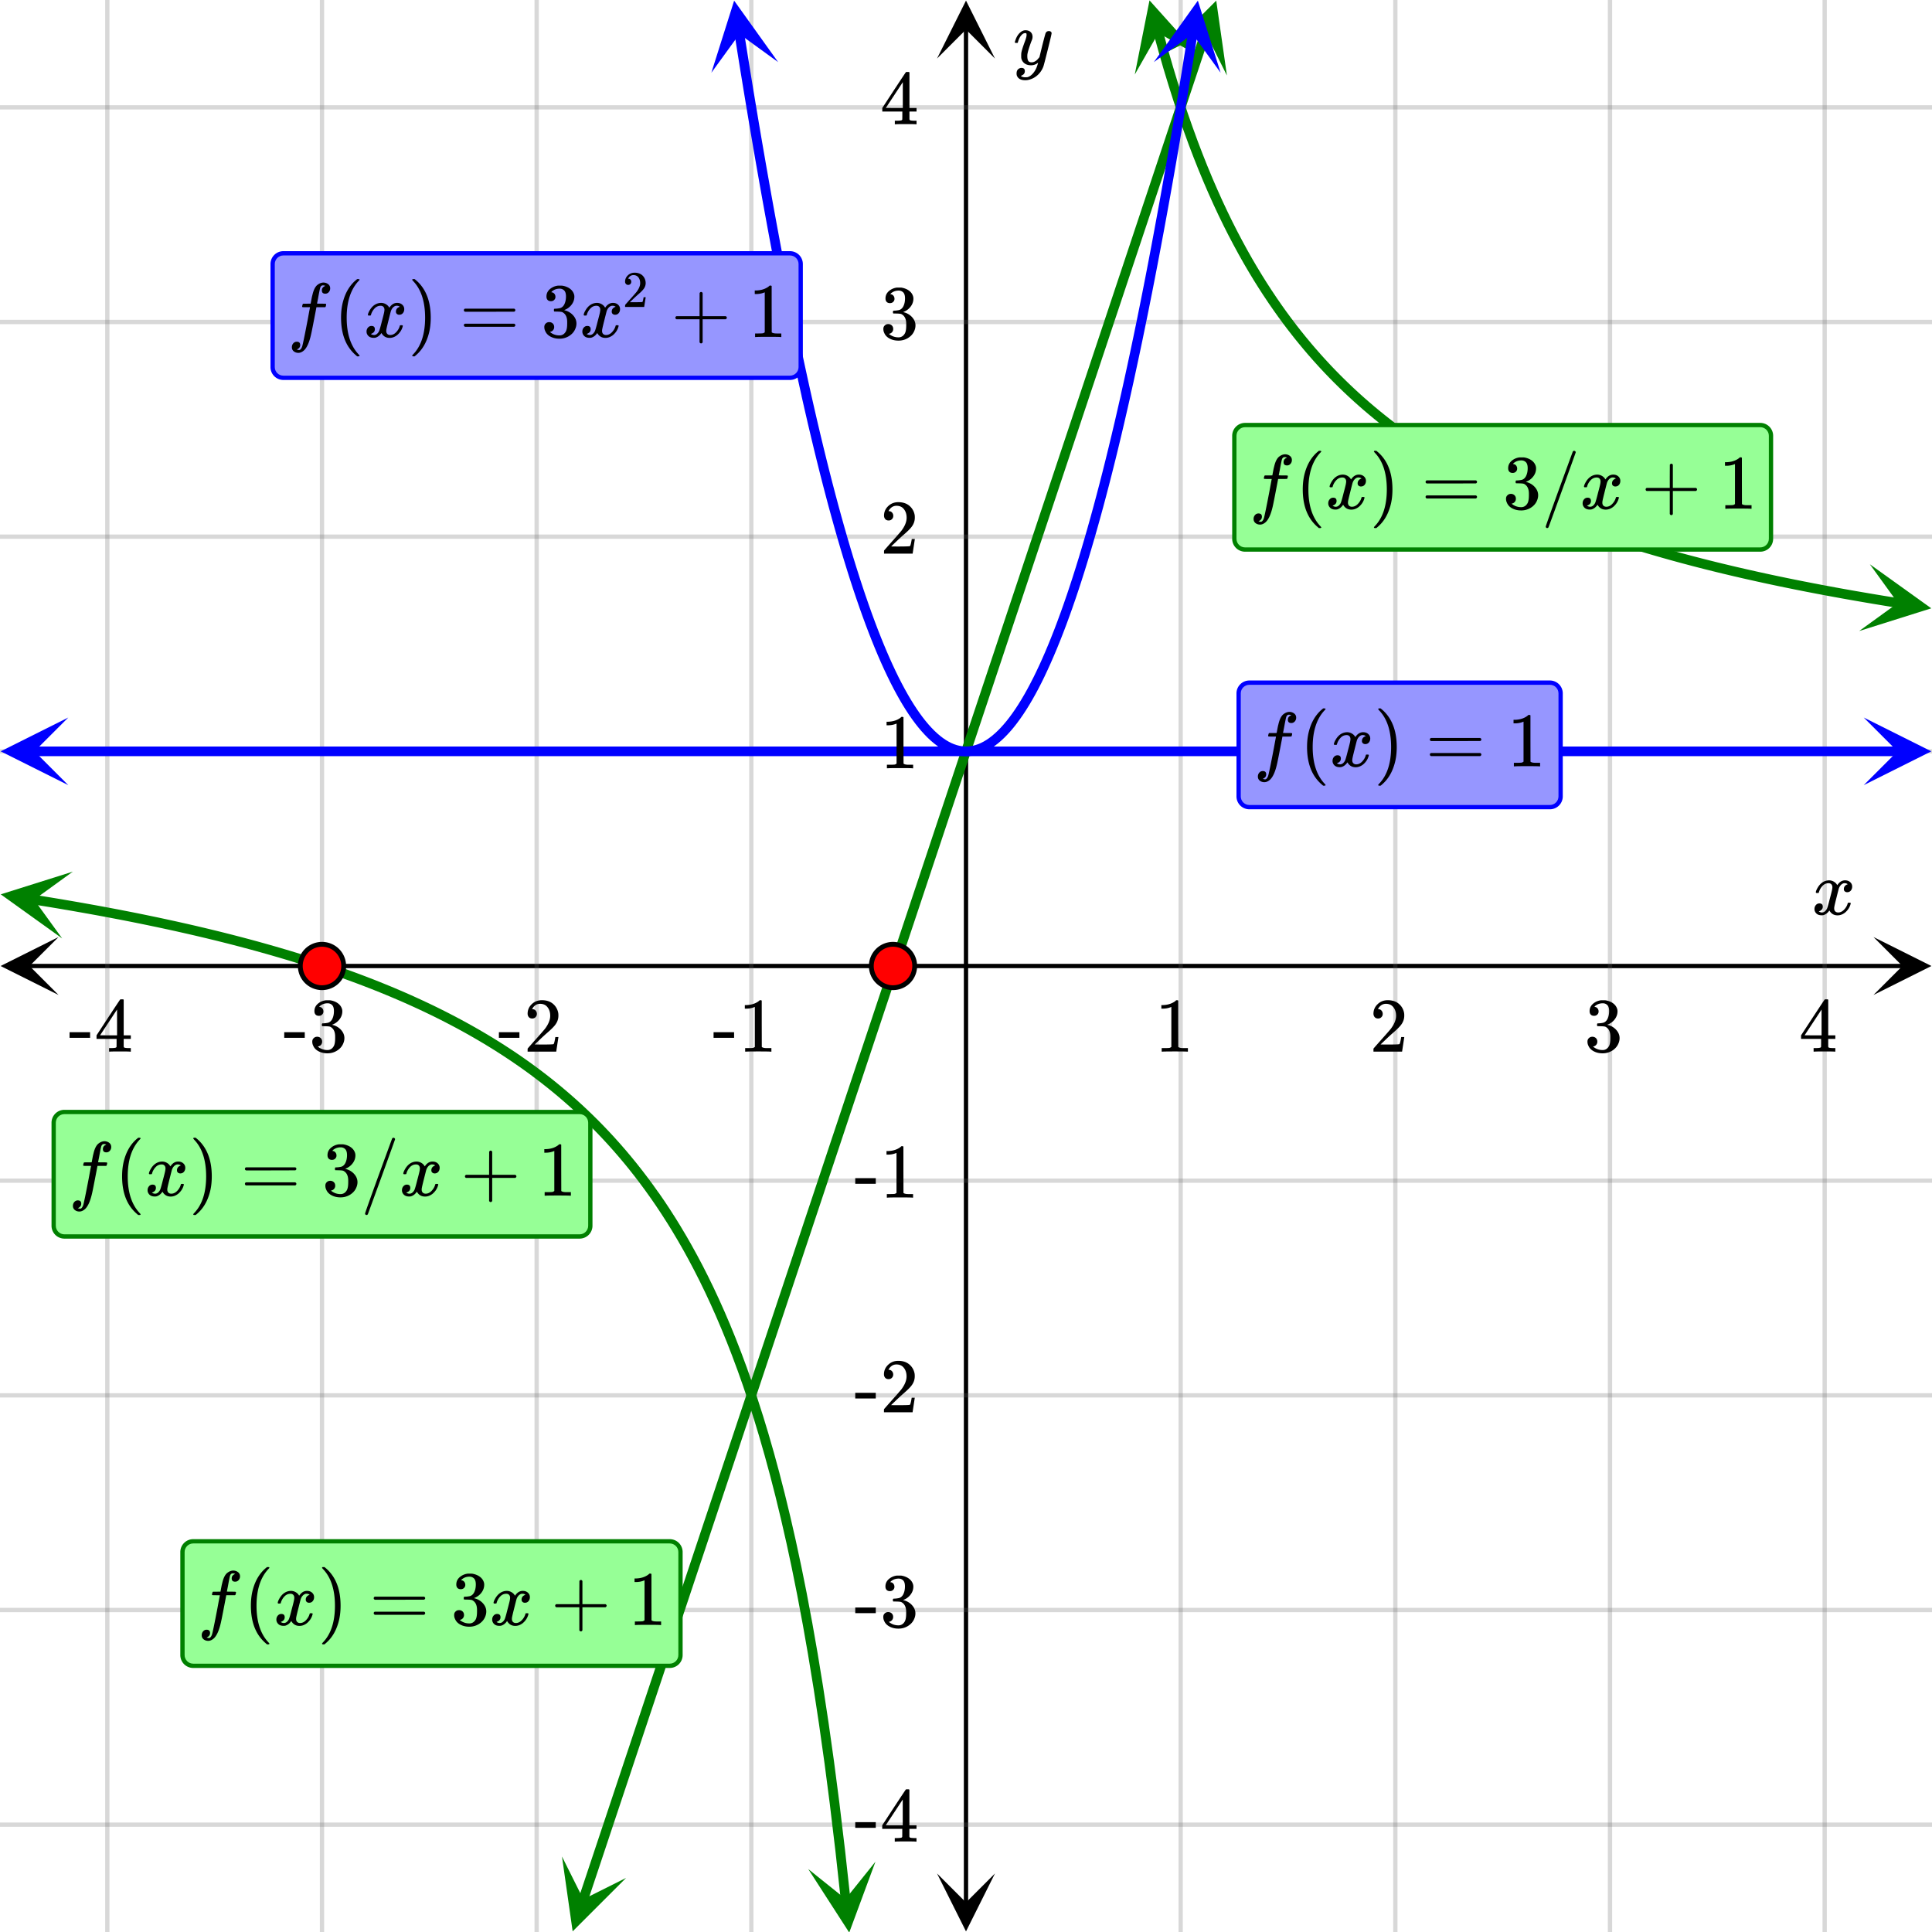 <svg xmlns="http://www.w3.org/2000/svg" width="450" height="450" viewBox="0 0 450 450"><defs><clipPath id="a"><path d="M.137 218.25H14V232H.137zm0 0"/></clipPath><clipPath id="b"><path d="M436.363 218.25H450V232h-13.637zm0 0"/></clipPath><clipPath id="c"><path d="M218.25 436H232v13.863h-13.75zm0 0"/></clipPath><clipPath id="d"><path d="M218.25 0H232v13.637h-13.75zm0 0"/></clipPath><clipPath id="e"><path d="M264 0h16v18h-16zm0 0"/></clipPath><clipPath id="f"><path d="M275.336-2l9.375 34.176-34.176 9.375-9.375-34.176zm0 0"/></clipPath><clipPath id="g"><path d="M433 131h17v16h-17zm0 0"/></clipPath><clipPath id="h"><path d="M435.523 131.426l34.993 5.594-5.594 34.992-34.992-5.59zm0 0"/></clipPath><clipPath id="i"><path d="M0 203h17v16H0zm0 0"/></clipPath><clipPath id="j"><path d="M1.41 200.535l34.996 5.594-5.597 34.992-34.993-5.594zm0 0"/></clipPath><clipPath id="k"><path d="M188 433h16v17h-16zm0 0"/></clipPath><clipPath id="l"><path d="M203.91 433.621l3.863 35.227-35.226 3.859-3.863-35.227zm0 0"/></clipPath><clipPath id="m"><path d="M130 432h16v18h-16zm0 0"/></clipPath><clipPath id="n"><path d="M125.914 447.36l11.203-33.618 33.621 11.207-11.207 33.617zm0 0"/></clipPath><clipPath id="o"><path d="M270 0h16v18h-16zm0 0"/></clipPath><clipPath id="p"><path d="M270.832 12.602l11.207-33.622 33.617 11.207L304.45 23.81zm0 0"/></clipPath><clipPath id="q"><path d="M.156 167.125H16V183H.156zm0 0"/></clipPath><clipPath id="r"><path d="M434.094 167.125H450V183h-15.906zm0 0"/></clipPath><clipPath id="s"><path d="M165 0h17v17h-17zm0 0"/></clipPath><clipPath id="t"><path d="M178.773-1.086l5.563 35-35 5.563-5.563-35zm0 0"/></clipPath><clipPath id="u"><path d="M268 0h17v17h-17zm0 0"/></clipPath><clipPath id="v"><path d="M268.754 14.469l5.562-34.996 35 5.562-5.562 34.996zm0 0"/></clipPath></defs><path fill="#fff" d="M0 0h450v450H0z"/><path d="M6.75 224.5h436.5v1H6.75zm0 0"/><g clip-path="url(#a)"><path d="M13.637 218.25L.137 225l13.5 6.75-6.75-6.75zm0 0"/></g><g clip-path="url(#b)"><path d="M436.363 218.25l13.5 6.75-13.5 6.75 6.75-6.75zm0 0"/></g><path d="M275 0v450M325 0v450M375 0v450M425 0v450M175 0v450M125 0v450M75 0v450M25 0v450"/><path d="M275.5 0v450c0 .277-.223.5-.5.5a.498.498 0 0 1-.5-.5V0c0-.277.223-.5.5-.5s.5.223.5.5zm50 0v450c0 .277-.223.5-.5.5a.498.498 0 0 1-.5-.5V0c0-.277.223-.5.5-.5s.5.223.5.5zm50 0v450c0 .277-.223.5-.5.5a.498.498 0 0 1-.5-.5V0c0-.277.223-.5.5-.5s.5.223.5.5zm50 0v450c0 .277-.223.5-.5.5a.498.498 0 0 1-.5-.5V0c0-.277.223-.5.5-.5s.5.223.5.5zm-250 0v450c0 .277-.223.5-.5.5a.498.498 0 0 1-.5-.5V0c0-.277.223-.5.5-.5s.5.223.5.5zm-50 0v450c0 .277-.223.5-.5.5a.498.498 0 0 1-.5-.5V0c0-.277.223-.5.5-.5s.5.223.5.5zm-50 0v450c0 .277-.223.5-.5.5a.498.498 0 0 1-.5-.5V0c0-.277.223-.5.5-.5s.5.223.5.5zm-50 0v450c0 .277-.223.5-.5.5a.498.498 0 0 1-.5-.5V0c0-.277.223-.5.5-.5s.5.223.5.5zm0 0" fill="#666" fill-opacity=".251"/><path d="M224.5 443.25V6.75h1v436.5zm0 0"/><g clip-path="url(#c)"><path d="M218.25 436.363l6.75 13.5 6.75-13.5-6.75 6.75zm0 0"/></g><g clip-path="url(#d)"><path d="M218.25 13.637L225 .137l6.75 13.5-6.75-6.75zm0 0"/></g><path d="M0 175h450M0 125h450M0 75h450M0 25h450M0 275h450M0 325h450M0 375h450M0 425h450"/><path d="M0 174.5h450c.277 0 .5.223.5.5s-.223.5-.5.5H0a.498.498 0 0 1-.5-.5c0-.277.223-.5.5-.5zm0-50h450c.277 0 .5.223.5.5s-.223.5-.5.5H0a.498.498 0 0 1-.5-.5c0-.277.223-.5.5-.5zm0-50h450c.277 0 .5.223.5.5s-.223.5-.5.5H0a.498.498 0 0 1-.5-.5c0-.277.223-.5.5-.5zm0-50h450c.277 0 .5.223.5.5s-.223.5-.5.5H0a.498.498 0 0 1-.5-.5c0-.277.223-.5.5-.5zm0 250h450c.277 0 .5.223.5.5s-.223.5-.5.5H0a.498.498 0 0 1-.5-.5c0-.277.223-.5.5-.5zm0 50h450c.277 0 .5.223.5.5s-.223.5-.5.5H0a.498.498 0 0 1-.5-.5c0-.277.223-.5.5-.5zm0 50h450c.277 0 .5.223.5.5s-.223.5-.5.5H0a.498.498 0 0 1-.5-.5c0-.277.223-.5.5-.5zm0 50h450c.277 0 .5.223.5.5s-.223.5-.5.5H0a.498.498 0 0 1-.5-.5c0-.277.223-.5.5-.5zm0 0" fill="#666" fill-opacity=".251"/><path d="M270.867 7.23l1.16 4.22-1.086.296 1.082-.312 1.157 4.011-1.082.313 1.078-.328 1.156 3.82-1.078.328 1.074-.344 1.156 3.641-1.07.34 1.066-.356 1.157 3.477-1.067.355 1.063-.37 1.156 3.316-1.062.37 1.058-.386 1.156 3.176-1.058.383 1.05-.399 1.16 3.035-1.05.403 1.043-.418 1.156 2.91-1.043.414 1.04-.43 1.156 2.79-1.04.433 1.032-.445 1.16 2.675-1.035.446 1.027-.461 1.156 2.574-1.023.461 1.015-.477 1.16 2.473-1.019.477 1.012-.493 1.156 2.38-1.012.492 1.004-.508 1.157 2.289-1.004.508.996-.524 1.16 2.207-.996.524.988-.54 1.156 2.13-.988.535.98-.551 1.157 2.05-.98.555.972-.566 1.156 1.98-.972.567.964-.582 1.157 1.914-.961.582.953-.598 1.156 1.852-.953.594.945-.61 1.156 1.79-.945.609.938-.625 1.156 1.73-.938.625.926-.637 1.16 1.672-.925.64.914-.652 1.156 1.622-.914.652.906-.664 1.156 1.57-.906.668.899-.68 1.156 1.524-.899.68.887-.692 1.156 1.48-.882.692.875-.707 1.156 1.438-.875.703.863-.72 1.16 1.395-.867.72.855-.731 1.157 1.355-.856.73.848-.745 1.156 1.316-.844.742.832-.754 1.157 1.278-.832.757.824-.77 1.156 1.247-.824.766.812-.778 1.157 1.211-.813.778.805-.79 1.156 1.176-.8.79.788-.802 1.16 1.149-.792.797.78-.809 1.157 1.117-.781.809.77-.82 1.16 1.09-.774.82.762-.832 1.156 1.062-.758.828.746-.84 1.16 1.036-.75.836.739-.848 1.156 1.008-.738.847.73-.855 1.156.984-.73.856.719-.867 1.156.96-.715.868.707-.875 1.156.933-.707.875.696-.882 1.16.914-.7.882.688-.89 1.156.894-.687.891.68-.898 1.156.87-.676.9.664-.907 1.16.855-.668.903.657-.91 1.156.832-.656.914.648-.922 1.156.816-.648.918.64-.926 1.157.797-.637.926.629-.934 1.156.782-.629.933.617-.941 1.16.762-.62.94.609-.944 1.156.746-.61.945.602-.953 1.156.73-.597.954.59-.958 1.156.715-.59.957.582-.96 1.156.699-.582.96.575-.964 1.156.683-.574.97.566-.974 1.156.672-.562.973.554-.977 1.157.657-.555.98.547-.984 1.156.644-.547.985.54-.989 1.16.633-.543.988.535-.992 1.156.621-.531.993.523-.997 1.156.61-.523.992.516-.996 1.156.594-.516 1 .508-1.004 1.156.586-.508 1.004.504-1.008 1.157.574-.5 1.008.492-1.012 1.156.567-.492 1.011.484-1.015 1.156.554-.484 1.012.48-1.016 1.157.543-.48 1.02.472-1.024 1.156.536-.469 1.02.465-1.024 1.157.523-.465 1.024.457-1.028 1.156.516-.457 1.027.453-1.031 1.156.508-.453 1.031.446-1.035 1.156.496-.442 1.035.438-1.035 1.156.488-.437 1.035.43-1.039 1.16.48-.434 1.04.426-1.043 1.156.473-.426 1.043.422-1.047 1.156.464-.418 1.043.41-1.046 1.16.457-.413 1.046.406-1.046 1.156.445-.406 1.05.402-1.05 1.156.441-.402 1.051.398-1.055 1.157.434-.395 1.055.387-1.055 1.16.426-.39 1.054.382-1.054 1.156.418-.382 1.058.379-1.058 1.156.414-.38 1.058.376-1.062 1.156.406-.37 1.063.366-1.063 1.157.399-.368 1.062.364-1.062 1.156.394-.363 1.063.359-1.067 1.156.39-.36 1.067.356-1.07 1.157.383-.352 1.07.348-1.07 1.156.375-.348 1.07.344-1.07 1.156.37-.344 1.071.34-1.074 1.157.367-.34 1.074.336-1.074 1.156.36-.332 1.074.328-1.078 1.156.355-.328 1.074.324-1.074 1.157.348-.325 1.078.32-1.078 1.16.343-.323 1.079.32-1.079 1.156.34-.316 1.078.312-1.082 1.157.336-.313 1.082.309-1.082 1.156.328-.309 1.082.305-1.082 1.156.325-.304 1.082.3-1.082 1.16.32-.3 1.082.297-1.086 1.156.316-.297 1.086.293-1.085 1.156.312-.293 1.086.29-1.086 1.156.305-.29 1.09.286-1.09 1.16.304-.285 1.086.28-1.09 1.157.301-.281 1.09.277-1.09 1.156.293-.277 1.09.277-1.09 1.157.293-.278 1.09.274-1.094 1.156.29-.27 1.09.266-1.09 1.16.28-.27 1.094.266-1.093 1.157.28-.266 1.095.262-1.098 1.156.277-.262 1.094.262-1.094 1.156.274-.258 1.093.254-1.093 1.157.265-.254 1.098.25-1.098 1.16.266-.254 1.098.25-1.098 1.156.262-.246 1.097.242-1.097 1.16.257-.246 1.098.243-1.097 1.156.257-.242 1.098.238-1.102 1.16.254-.242 1.102.238-1.102 1.156.25-.234 1.098.23-1.098 1.16.246-.234 1.098.23-1.098 1.157.243-.23 1.101.23-1.101 1.156.238-.23 1.101.226-1.101 1.157.238-.223 1.102.223-1.102 1.156.235-.223 1.101.219-1.101 1.16.23-.223 1.102.22-1.102 1.155.23-.218 1.102.218-1.105 1.157.226-.215 1.106.21-1.106 1.157.227-.21 1.101.21-1.105 1.156.222-.21 1.106.206-1.106 1.16.22-.21 1.105.207-1.106 1.156.215-.203 1.106.203-1.106 1.156.215-.203 1.105.2-1.105 1.16.21-.204 1.106.2-1.105 1.156.207-.2 1.105.2-1.105 1.156.207-.195 1.105.195-1.105 1.156.203-.195 1.105.191-1.105 1.16.2-.195 1.109.192-1.11 1.156.2-.192 1.109.192-1.11 1.156.2-.187 1.109.183-1.11 1.16.196-.187 1.11.183-1.11 1.157.191-.184 1.11.184-1.11 1.156.192-.184 1.11.184-1.11 1.156.187-.18 1.11.176-1.11 1.16.188-.18 1.11.176-1.11 1.16.183a1.12 1.12 0 0 1 .93 1.29 1.122 1.122 0 0 1-1.285.933l-1.16-.184-1.156-.187h-.004l-1.156-.191h-.004l-1.157-.192-1.16-.191-1.156-.196h-.004l-1.156-.199h-.004l-1.156-.199-1.16-.203-1.157-.203h-.004l-1.156-.207h-.004l-1.156-.211h-.004l-1.156-.211h-.004.004l-2.32-.43-1.157-.219h-.004l-1.156-.222h-.004l-1.156-.223h-.004l-1.156-.226h-.004l-1.156-.231h-.004l-1.156-.23s0-.004-.004-.004h.003l-1.16-.235-2.32-.476-1.156-.246h-.004l-1.156-.246h-.004l-1.157-.25h-.003l-1.157-.254h-.004l-1.156-.254h-.004v-.004L407.25 135h-.004l-1.156-.262h-.004l-1.156-.265h-.004v-.004l-1.156-.266c-.004 0-.004 0-.004-.004l-1.16-.27v-.003l-1.16-.274-1.16-.28h-.005l-1.156-.286h-.004l-1.156-.29h-.004l-1.156-.288s-.004 0-.004-.004l-1.156-.293h-.004l-1.157-.3h-.004l-1.16-.306h-.004.004l-1.16-.308h-.004l-1.156-.313h-.004l-1.156-.316h-.004l-1.156-.32c-.004 0-.004 0-.004-.004l-1.16-.324h-.004l-1.157-.333h-.003l-1.157-.332-.004-.003-1.16-.34h-.004l-1.156-.344h-.004l-1.156-.352h-.004l-1.16-.355h-.004l-1.156-.36-.004-.003-1.156-.364c-.004 0-.004-.004-.008-.004l-1.156-.37h-.004l-1.157-.376c-.004-.004-.004-.004-.007-.004l-1.157-.382h-.004l-1.156-.391h-.008l-1.156-.394h-.004l-1.156-.403h-.008l-1.156-.41h-.008.004l-1.16-.414h-.004l-1.156-.422h-.008l-1.156-.43h-.008.004l-1.16-.433c0-.004-.004-.004-.004-.004l-1.157-.442h-.007v-.003l-1.157-.446c-.004-.004-.004-.004-.008-.004l-1.156-.457h-.008.004l-1.16-.465s-.004 0-.004-.003l-1.16-.473h-.004l-1.156-.48c-.004 0-.008 0-.008-.004l-1.156-.489h-.008l-1.156-.5h-.008l-1.156-.508c-.004 0-.004 0-.008-.003l-1.156-.512c-.004-.004-.004-.004-.008-.004l-1.156-.524c-.004-.003-.004-.003-.008-.003l-1.156-.536c-.004 0-.004 0-.008-.004l-1.156-.542c-.004 0-.008 0-.008-.004l-1.157-.551c-.003-.004-.007-.004-.007-.004l-1.157-.566c-.004 0-.007 0-.007-.004l-1.16-.575s-.005 0-.008-.004l-1.157-.585c-.004 0-.004 0-.007-.004l-1.157-.598c-.004 0-.008 0-.008-.004l-1.156-.605c-.004-.004-.008-.004-.008-.004l-1.16-.621c0-.004-.004-.004-.008-.004l-1.156-.633-.008-.008-1.156-.644c-.004 0-.008-.004-.012-.004l-1.156-.66c-.004 0-.004-.004-.008-.004l-1.156-.672c-.004 0-.008-.004-.008-.004l-1.16-.688s-.004-.004-.008-.004l-1.156-.703c-.004 0-.008-.004-.012-.004h.004l-1.16-.714-.008-.008-1.156-.73c-.004 0-.008 0-.012-.005l-1.156-.746c-.004-.004-.008-.004-.008-.008l-1.16-.761s-.004-.004-.008-.004l-1.156-.781c-.004 0-.008-.004-.012-.008l-1.156-.793-.008-.008-1.16-.816s-.004-.004-.008-.004l-1.156-.836c-.004 0-.008-.004-.012-.008l-1.156-.852c-.004 0-.008-.004-.012-.007l-1.156-.872c-.004-.003-.008-.003-.012-.007l-1.156-.895a.008.008 0 0 1-.008-.008l-1.16-.914c-.004 0-.004-.004-.008-.008l-1.16-.933c0-.004-.004-.008-.008-.012l-1.156-.957c-.004-.004-.008-.008-.012-.008l-1.156-.984c-.004-.004-.008-.008-.012-.008l-1.156-1.008a64.74 64.74 0 0 1-.012-.011l-1.156-1.032a64.74 64.74 0 0 1-.012-.011l-1.156-1.059c-.004-.004-.008-.008-.011-.008l-1.157-1.09c-.004-.004-.008-.007-.011-.007l-1.157-1.118-.011-.011-1.157-1.145-.011-.012-1.157-1.175-.011-.012-1.157-1.211-.011-.012-1.157-1.242a64.74 64.74 0 0 1-.011-.012l-1.157-1.277-.011-.012-1.156-1.316-.012-.012-1.156-1.355c-.004-.004-.008-.008-.008-.012l-1.16-1.395-.008-.011-1.16-1.434c0-.004-.004-.008-.008-.012v-.004l-1.156-1.476-.012-.012-1.156-1.527-.012-.012-1.156-1.574-.012-.012-1.156-1.625c-.004-.004-.008-.008-.008-.012l-1.16-1.675a.03.03 0 0 0-.008-.016l-1.156-1.73-.012-.012-1.156-1.79a.03.03 0 0 1-.008-.015l-1.16-1.847c0-.008-.004-.012-.008-.016l-1.156-1.914c-.004-.004-.008-.008-.008-.016l-1.16-1.98c0-.004-.004-.008-.008-.016l-1.156-2.05c-.004-.005-.004-.012-.008-.016l-1.156-2.13c-.004-.003-.008-.007-.008-.01l-1.16-2.208a.03.03 0 0 0-.008-.016l-1.157-2.289c-.003-.007-.003-.011-.007-.015l-1.157-2.38c-.003-.007-.003-.01-.007-.015l-1.157-2.472a.03.03 0 0 1-.007-.016l-1.157-2.574c-.004-.004-.008-.008-.008-.012l-1.156-2.68c-.004-.004-.004-.011-.008-.015l-1.156-2.79c-.004-.003-.004-.011-.008-.015l-1.156-2.91c-.004-.004-.004-.008-.008-.016l-1.156-3.035-.004-.016-1.156-3.171c-.004-.008-.004-.012-.008-.016l-1.156-3.32c-.004-.004-.004-.008-.004-.012l-1.16-3.477c0-.004-.004-.008-.004-.011l-1.156-3.641c-.004-.004-.004-.012-.004-.016l-1.16-3.82c0-.004 0-.008-.004-.012l-1.157-4.011-.004-.016-1.156-4.219a1.124 1.124 0 1 1 2.168-.594zm0 0" fill="green"/><g clip-path="url(#e)"><g clip-path="url(#f)" clip-rule="evenodd"><path d="M279.504 13.191L267.742.086l-3.43 17.27 5.512-9.676zm0 0" fill="green"/></g></g><g clip-path="url(#g)"><g clip-path="url(#h)" clip-rule="evenodd"><path d="M435.523 131.426l14.309 10.262-16.797 5.292 9.02-6.535zm0 0" fill="green"/></g></g><path d="M7.965 208.418l1.27.203h.003l1.27.207h.004l1.27.207 1.269.211h.004l1.27.211 1.269.219h.004l2.539.437h.004l1.27.223c0 .004.003.004.003.004l2.54.453h.003l1.27.234h.003l1.27.235 1.27.238h.003l1.27.242h.004l1.27.242v.004l1.269.246h.004l1.27.25h.003l1.27.254 1.27.258h.003l1.27.262h.004l1.27.265h.003l1.27.266.004.004h-.004l1.273.27 1.27.277h.004l1.27.277h.003l1.27.285h.003l1.27.286h.004l1.27.292h.003l1.27.293v.004l1.27.297h.003l1.27.305h.004l1.27.309h.003l1.27.312h.004l1.27.316h.003v.004l1.27.32h.003l1.27.329h.004l1.27.332h.003l1.27.336h.004l1.27.34c.003 0 .003.003.003.003l1.27.344c.004 0 .004.004.008.004l1.27.352h.003l1.27.36h.003l1.27.362h.004l1.27.368.003.003 1.27.375h.004l1.27.38c.003.003.003.003.007.003l1.27.387h.004l1.269.394h.004l1.27.403h.007l1.27.406h.004l1.27.414s.003 0 .003.004l1.27.418c.004 0 .004 0 .007.004l1.27.426h.004v.004l1.27.433h.007l1.27.442c0 .004.004.004.004.004l1.27.449c.003 0 .003 0 .007.004l1.27.457h.004l1.269.468h.008l1.27.477h.003l1.27.484c.004 0 .008 0 .008.004l1.27.492h.007l1.27.504h.003l1.27.512c.004 0 .008 0 .008.004l1.27.52h.007l1.27.53c.004 0 .004.005.007.005l1.27.539s.004.004.008.004l1.27.55s.003 0 .007.004l1.27.559c0 .004.004.004.007.004h-.003l1.27.574c.003 0 .007 0 .007.004l1.27.582c.003 0 .007.004.007.004l1.27.598h.011l-.003.003 1.273.606s.004.004.008.004l1.27.62s.003.005.007.005l1.27.633c.004 0 .004.004.008.004l1.27.648c.003 0 .003 0 .007.004l1.27.66c.003 0 .007.004.007.004l1.27.676c.004 0 .008 0 .011.004l1.27.687c0 .004.004.004.008.008l1.27.703c.003 0 .007.004.007.004l1.27.723c.004 0 .007 0 .011.004l1.27.734.008.008 1.27.75c.003.004.007.004.011.008l1.27.77.007.007 1.27.785c.004.004.008.004.012.008l1.27.805c.003.003.007.003.007.007l1.27.825c.003.004.007.007.011.007l1.27.848c.004 0 .008.004.011.004l1.27.867c.004.004.008.004.008.008l1.27.887c.003.004.007.007.011.007l1.27.91c.003.005.007.005.011.008l1.27.934c.004 0 .008.004.012.008l1.27.957c.003 0 .007.004.01.008l1.27.98.008.008 1.274 1.008c0 .004.003.008.007.012l1.27 1.03.012.012 1.27 1.063c.003 0 .007.004.01.008l1.27 1.09.012.011 1.27 1.121.011.012 1.27 1.153c.004.003.008.003.012.007l1.27 1.188.01.012 1.27 1.218.012.012 1.27 1.254.011.012 1.27 1.297.012.011 1.27 1.332.01.012 1.27 1.371c.004.008.008.012.012.016l1.27 1.414c.004.004.007.012.011.015l1.27 1.461.012.012 1.27 1.508.01.015 1.27 1.555c.004.008.008.012.012.016l1.27 1.61c.004.003.007.007.011.015l1.27 1.664.012.012 1.27 1.722c.003.004.003.012.007.016l1.27 1.781a.054.054 0 0 1 .011.016l1.27 1.844c.004.003.008.011.011.015l1.27 1.914c.004.004.008.008.008.016l1.27 1.98c.003.004.007.012.011.016l1.27 2.058a.03.03 0 0 1 .007.016l1.27 2.137c.004.004.008.012.012.015l1.27 2.22c.003.007.007.01.007.019l1.27 2.308a.054.054 0 0 1 .011.016l1.27 2.402a.03.03 0 0 0 .008.016l1.27 2.504c.003.004.003.012.007.015l1.27 2.61c.003.004.003.012.007.015l1.27 2.723c.004.008.004.012.008.016v.004l1.27 2.84.007.019 1.27 2.969c.003.008.003.012.007.02l1.27 3.109c0 .004.004.011.004.015l1.27 3.258a.03.03 0 0 1 .007.016l1.27 3.418c.004.004.004.011.007.015l1.27 3.586c0 .008.004.012.004.016l1.27 3.773c.003.004.003.008.003.016l1.27 3.969c.004.004.004.008.008.015l1.27 4.18c0 .008.003.012.003.016l1.27 4.414c0 .008.004.011.004.015l1.27 4.668c0 .004.003.008.003.016l1.27 4.937c.003.004.003.012.003.016l1.27 5.238c0 .004.004.008.004.016l1.27 5.562.003.016 1.27 5.922c0 .004 0 .008.004.012v.004l1.27 6.312v.016l1.269 6.75c.004.004.004.008.004.011l1.27 7.235c0 .004 0 .008.003.012l1.27 7.765v.012l1.27 8.36c0 .003 0 .007.003.011l1.27 9.027v.012l1.27 9.777v.012l1.269 10.621c0 .004.004.008.004.012l1.27 11.586a1.124 1.124 0 0 1-.997 1.238 1.122 1.122 0 0 1-1.242-.992L194.57 431l1.118-.125-1.118.137-1.27-10.625 1.118-.133-1.113.144-1.27-9.777 1.113-.144-1.113.156-1.27-9.024 1.114-.16-1.11.172-1.269-8.363 1.11-.168-1.11.183-1.27-7.765 1.11-.184-1.106.196-1.27-7.23 1.106-.196-1.105.21-1.27-6.753 1.106-.207-1.102.222-1.27-6.316 1.102-.223-1.097.239-1.27-5.922 1.098-.239-1.098.25-1.27-5.562 1.098-.25-1.094.266-1.27-5.239 1.095-.265-1.09.28-1.27-4.94 1.09-.282-1.086.297-1.27-4.664 1.087-.297-1.082.313-1.27-4.414 1.082-.313-1.074.328-1.27-4.183 1.075-.328-1.07.343-1.27-3.968 1.07-.34-1.066.355-1.27-3.77 1.066-.359-1.058.375-1.27-3.586 1.059-.375-1.055.395-1.27-3.418 1.055-.39-1.046.406-1.27-3.258 1.047-.407-1.043.426-1.27-3.113 1.043-.422-1.035.442-1.27-2.973 1.036-.442-1.028.457-1.27-2.843 1.028-.457-1.02.476-1.269-2.722 1.02-.477-1.012.492-1.27-2.61 1.012-.491-1.004.507-1.27-2.5 1.005-.511-.996.527-1.27-2.402.996-.528-.984.543-1.27-2.308.985-.543-.977.558-1.27-2.218.977-.559-.969.574-1.27-2.136.97-.575-.957.59-1.27-2.055.957-.593-.95.61-1.269-1.985.95-.606-.938.621-1.27-1.91.938-.625-.926.64-1.27-1.847.926-.637-.918.653-1.27-1.781.919-.653-.906.668-1.27-1.722.906-.668-.894.683-1.27-1.664.895-.683-.883.699-1.27-1.61.883-.699-.87.711-1.27-1.555.87-.71-.863.722-1.269-1.508.863-.722-.851.734-1.27-1.46.852-.735-.84.75-1.27-1.418.84-.75-.828.761-1.27-1.37.829-.766-.817.777-1.27-1.332.817-.777-.805.789-1.27-1.293.806-.79-.793.801-1.27-1.257.793-.797-.781.808-1.27-1.218.782-.813-.77.824-1.27-1.187.77-.82-.758.832-1.27-1.153.758-.832-.746.844-1.27-1.121.747-.844-.734.852-1.27-1.09.734-.856-.722.864-1.27-1.063.723-.86-.711.872-1.27-1.035.711-.871-.699.879-1.27-1.004.696-.883-.688.89-1.27-.98.688-.89-.675.898-1.27-.957.676-.899-.664.907-1.27-.934.664-.906-.652.914-1.27-.91.653-.914-.645.921-1.27-.886.645-.922-.633.93-1.27-.868.634-.93-.621.938-1.27-.844.621-.937-.613.941-1.27-.824.614-.941-.602.949-1.27-.809.602-.949-.594.957-1.27-.789.595-.957-.582.965-1.27-.774.582-.96-.574.968-1.27-.754.575-.968-.563.976-1.27-.738.563-.973-.555.98-1.27-.722.555-.977-.543.985-1.269-.707.543-.985-.535.993-1.27-.692.535-.988-.527.992-1.27-.672.528-.996-.52 1-1.27-.66.52-1-.507 1.004-1.274-.649.512-1-.5 1.008-1.27-.636.5-1.004-.492 1.007-1.27-.617.493-1.011-.485 1.015-1.27-.61.485-1.015-.476 1.02-1.27-.594.477-1.02-.47 1.02-1.269-.582.47-1.024-.462 1.028-1.27-.574.462-1.024-.454 1.028-1.269-.563.453-1.027-.45 1.03-1.269-.55.45-1.031-.442 1.035-1.27-.539.442-1.035-.434 1.039-1.27-.531.434-1.04-.425 1.044-1.27-.52.426-1.043-.418 1.043-1.27-.508.418-1.047-.414 1.047-1.27-.5.415-1.047-.406 1.051-1.27-.492.406-1.05-.398 1.05-1.27-.48.399-1.051-.395 1.05-1.27-.472.395-1.055-.386 1.059-1.27-.469.387-1.055-.383 1.059-1.27-.457.383-1.059-.375 1.059-1.27-.45.376-1.062-.371 1.063-1.27-.442.371-1.062-.363 1.066-1.27-.437.364-1.063-.36 1.067-1.27-.426.36-1.067-.355 1.067-1.27-.422.356-1.067-.348 1.07-1.27-.413.348-1.07-.344 1.074-1.27-.407.345-1.074-.34 1.074-1.27-.398.34-1.074-.332 1.074-1.27-.395.332-1.074-.328 1.078-1.27-.386.329-1.079-.324 1.079-1.27-.38.324-1.077-.32 1.078-1.27-.375.32-1.078-.316 1.082-1.27-.371.317-1.079-.308 1.082-1.27-.363.309-1.082-.305 1.082-1.27-.355.305-1.086-.3 1.086-1.27-.352.3-1.086-.296 1.086-1.27-.348.297-1.082-.293 1.086-1.27-.343.294-1.086-.29 1.09-1.269-.336.29-1.09-.286 1.09-1.27-.332.286-1.09-.282 1.09-1.27-.325.282-1.09-.277 1.09-1.27-.32.278-1.09-.274 1.09-1.27-.316.274-1.09-.27 1.09-1.269-.313.266-1.09-.262 1.094-1.27-.309.262-1.093-.258 1.093-1.27-.3.259-1.098-.258 1.098-1.27-.301.258-1.094-.254 1.094-1.27-.293.254-1.098-.25 1.098-1.27-.29.25-1.097-.245 1.098-1.27-.285.246-1.098-.242 1.098-1.27-.286.243-1.097-.238 1.101-1.27-.28.238-1.099-.238 1.098-1.27-.273.239-1.098-.235 1.098-1.27-.27.235-1.101-.23 1.101-1.27-.265.23-1.102-.226 1.102-1.27-.266.227-1.102-.226 1.102-1.27-.258.227-1.105-.223 1.105-1.27-.258.223-1.101-.219 1.101-1.27-.254.22-1.101-.215 1.101-1.274-.25.22-1.101-.216 1.101-1.27-.246.216-1.105-.211 1.105-1.27-.242.211-1.105-.21 1.105-1.27-.242.21-1.106-.207 1.106-1.27-.238.208-1.106-.203 1.106-1.27-.235.203-1.105-.203 1.105-1.27-.23.204-1.106-.2 1.106-1.269-.23.2-1.106-.196 1.11-1.27-.227.196-1.11-.195 1.11-1.27-.223.195-1.11-.191 1.11-1.27-.223.192-1.109-.192 1.11-1.27-.22.192-1.105-.187 1.11-1.27-.22.188-1.109-.188 1.11-1.27-.211.188-1.11-.183 1.11-1.27-.211.184-1.11-.184 1.11-1.27-.207.184-1.11-.18 1.11-1.27-.203.18-1.114-.18 1.114-1.269-.203a1.12 1.12 0 0 1-.93-1.29 1.122 1.122 0 0 1 1.286-.933zm0 0" fill="green"/><g clip-path="url(#i)"><g clip-path="url(#j)" clip-rule="evenodd"><path d="M16.965 203.02L.168 208.309l14.309 10.265-6.532-9.02zm0 0" fill="green"/></g></g><g clip-path="url(#k)"><g clip-path="url(#l)" clip-rule="evenodd"><path d="M203.91 433.621l-6.11 16.512-9.546-14.797 8.687 6.969zm0 0" fill="green"/></g></g><path d="M134.758 442.172l.972-2.918.973-2.922 1.067.356-1.067-.356.973-2.918.972-2.922.973-2.918.977-2.922 1.066.36-1.066-.36 1.945-5.836 1.066.356-1.066-.356.973-2.921.972-2.918v-.004.004l.973-2.922 1.07.355-1.07-.355.976-2.918c0-.004 0-.004-.003 0h.004l.972-2.922 1.067.355-1.067-.355.973-2.918c0-.004 0-.004 0 0l.972-2.922 1.067.355-1.067-.355.973-2.918.973-2.922.976-2.918 1.067.356-1.067-.356.973-2.922.973-2.918 1.066.356-1.066-.356.972-2.922.973-2.918.973-2.921.972-2.918 1.07.355-1.07-.355.977-2.922.972-2.918.973-2.922.973-2.918.972-2.922 1.07.356-1.07-.356.973-2.918.977-2.922.972-2.918.973-2.922 1.066.36-1.066-.36.973-2.918.972-2.921 1.067.359-1.067-.36.973-2.917.977-2.918 1.066.355-1.066-.355.972-2.922.973-2.918v-.004.004l.972-2.922 1.067.355-1.066-.355.972-2.918c0-.004 0-.004 0 0l.973-2.922 1.07.356-1.07-.356.976-2.918.973-2.922.973-2.918.972-2.922 1.067.356-1.067-.356.973-2.918.973-2.921.976-2.918.973-2.922.973-2.918 1.066.355-1.066-.355.972-2.922.973-2.918.972-2.922.973-2.918 1.07.356-1.07-.356.977-2.922.972-2.918 1.067.356-1.067-.356.973-2.922.973-2.918.972-2.922 1.067.356-1.067-.356.973-2.918.977-2.921 1.066.359-1.066-.36.972-2.917.973-2.922.973-2.918 1.066.355-1.066-.355.972-2.918v-.004.004l.973-2.922.976-2.918 1.067.355-1.067-.355.973-2.922 1.066.356-1.066-.356.973-2.918.972-2.922.973-2.918.973-2.922 1.07.356-1.07-.356.976-2.918 1.067.356-1.067-.356.973-2.921.973-2.918 1.066.355-1.066-.355.972-2.922.973-2.918.973-2.922 1.07.355-1.07-.355.972-2.918.977-2.922 1.066.356-1.066-.356.972-2.918.973-2.922.973-2.918 1.066.356-1.066-.356.972-2.922 1.07.356-1.07-.356.973-2.918.977-2.921 1.066.355-1.066-.355.972-2.918.973-2.922.973-2.918 1.066.355-1.066-.355.972-2.922.973-2.918 1.07.355-1.07-.355.976-2.922 1.946-5.836 1.066.356-1.066-.356.972-2.922 1.067.356-1.067-.356.973-2.918v-.004.004l.973-2.922 1.07.356-1.07-.356.976-2.918c0-.004 0-.004-.004 0h.004l.973-2.922.973-2.917 1.066.355-1.066-.355.972-2.922.973-2.918 1.066.355-1.066-.355.973-2.922.976-2.918h-.004.004l.973-2.922 1.066.355-1.066-.355.972-2.918 1.067.355-1.067-.355.973-2.922.973-2.918.972-2.922.973-2.918 1.07.356-1.07-.356.977-2.922.972-2.918.973-2.921.973-2.918 1.066.355-1.066-.355.972-2.922.973-2.918 1.07.355-1.07-.355.976-2.922.973-2.918.973-2.922 1.945-5.836 1.066.356-1.066-.356.973-2.922.976-2.918v-.004.004l.973-2.922 1.066.356-1.066-.356.973-2.918c0-.003 0-.003 0 0l.972-2.921 1.067.355-1.067-.355.973-2.918c0-.004 0-.004 0 0l.973-2.922 1.07.355-1.07-.355.976-2.918h-.004.004l.973-2.922.972-2.918 1.067.355-1.067-.355.973-2.922.973-2.918 1.066.356-1.066-.356.972-2.922.977-2.918.973-2.922 1.066.356-1.066-.356.972-2.918.973-2.922 1.066.356-1.066-.355.973-2.918.972-2.922.973-2.918 1.07.355-1.07-.355.976-2.922.973-2.918 1.067.355-1.067-.355.973-2.922.972-2.918.973-2.922 1.067.36-1.067-.36.973-2.918.976-2.922a1.127 1.127 0 0 1 1.422-.71c.59.199.906.835.711 1.425l-.973 2.918-1.066-.355 1.067.355-.973 2.922-.973 2.918-1.07-.356 1.07.356-.976 2.922-1.067-.36 1.067.36-.973 2.918-.973 2.922-1.066-.36 1.066.36-1.945 5.836-.973 2.921-1.07-.355 1.07.355-.976 2.918v.004-.004l-.973 2.922-1.066-.355 1.066.355-.973 2.918c0 .004 0 .004 0 0l-.972 2.922-.973 2.918-1.066-.355 1.066.355-.973 2.922-.976 2.918-1.066-.355 1.066.355-.973 2.922-.972 2.918-.973 2.922-1.066-.356 1.066.356-.973 2.918-.972 2.922-1.07-.356 1.07.356-.973 2.918-.977 2.921-1.066-.355 1.066.355-.972 2.918-.973 2.922-1.066-.355 1.066.355-.973 2.918-.972 2.922-.973 2.918-1.07-.355 1.07.355-.976 2.922-.973 2.918-.973 2.922-.972 2.918-.973 2.922-1.066-.36 1.066.36-.973 2.918-.976 2.921-1.946 5.836-.972 2.922-.973 2.918-1.066-.355 1.066.355-.973 2.922-.976 2.918-1.066-.355 1.066.355-.973 2.922-.972 2.918-.973 2.922-1.066-.356 1.066.356-.973 2.918-1.066-.356 1.066.356-.972 2.922-.977 2.918-1.066-.356 1.066.356-.973 2.921-.972 2.918-1.067-.355 1.067.355-.973 2.922-1.066-.355 1.066.355-.973 2.918-.972 2.922-1.07-.355 1.07.355-.973 2.918-.976 2.922-.973 2.918-1.066-.356 1.066.356-.973 2.922-1.066-.356 1.066.356-.972 2.918-.973 2.922-1.07-.356 1.07.356-.973 2.918-.976 2.922-1.067-.356 1.067.356-.973 2.917-1.066-.355 1.066.356-.973 2.921-.972 2.918-1.067-.355 1.067.355-.973 2.922-.973 2.918-.976 2.918-1.067-.355 1.067.355-.973 2.922-1.066-.355 1.066.355-.972 2.918v.004-.004l-.973 2.922-1.066-.356 1.066.356-.973 2.918c0 .004 0 .004 0 0l-.972 2.922-1.07-.356 1.07.356-.977 2.918-1.066-.356 1.066.356-.973 2.922-.972 2.918-1.067-.356 1.067.356-.973 2.921-.973 2.918-.972 2.922-1.07-.355 1.07.355-.977 2.918-1.066-.355 1.066.355-.972 2.922-.973 2.918-.973 2.922-.972 2.918-1.067-.356 1.067.356-.973 2.922-1.07-.356 1.07.356-.973 2.918-.976 2.922-.973 2.918-1.066-.356 1.066.356-.973 2.921-.972 2.918-1.067-.355 1.067.355-.973 2.922-.973 2.918-1.07-.355 1.07.355-.976 2.922-.973 2.918-.972 2.922-1.067-.36 1.067.36-1.946 5.836-1.066-.356 1.066.356-.972 2.922-.977 2.918-.973 2.922-.972 2.918-1.067-.356 1.067.356-.973 2.921-.973 2.918-.972 2.922-.977 2.918h.004-.004l-.972 2.922-1.067-.355 1.066.355-.972 2.918-.973 2.922-.972 2.918-.973 2.922-1.07-.356 1.07.356-.973 2.918-.976 2.922-1.067-.356 1.067.356-.973 2.918-.973 2.922-.972 2.918-1.067-.356 1.067.356-.973 2.921-.973 2.918-1.07-.355 1.07.355-.976 2.922-.973 2.918-1.066-.355 1.066.355-.972 2.922-.973 2.918-.973 2.922-.972 2.918-1.07-.356 1.07.356-.977 2.918-.973 2.922-.972 2.918-.973 2.922-.973 2.918-1.066-.356 1.066.356-.972 2.921-.977 2.918-.973 2.922-.972 2.918-1.067-.355 1.067.355-.973 2.922-.972 2.918-1.067-.355 1.066.355-.972 2.922-.977 2.918h.004-.004l-.972 2.922-1.067-.356 1.067.356-.973 2.918-.973 2.922-1.066-.356 1.066.356-.972 2.918-.973 2.921-1.07-.355 1.07.356-.973 2.917-.976 2.922-.973 2.918-1.066-.355 1.066.355-.973 2.922-.972 2.918-1.067-.355 1.067.355-.973 2.922-.972 2.918-.977 2.922-.973 2.918-1.066-.356 1.066.356-.972 2.922a1.127 1.127 0 0 1-1.422.71c-.59-.199-.91-.835-.711-1.425zm0 0" fill="green"/><g clip-path="url(#m)"><g clip-path="url(#n)" clip-rule="evenodd"><path d="M130.895 432.418l2.488 17.434 12.453-12.454-9.961 4.98zm0 0" fill="green"/></g></g><g clip-path="url(#o)"><g clip-path="url(#p)" clip-rule="evenodd"><path d="M270.832 12.602L283.285.148l2.488 17.434-4.98-9.96zm0 0" fill="green"/></g></g><path d="M7.875 173.875h434.25a1.125 1.125 0 0 1 0 2.25H7.875a1.125 1.125 0 0 1 0-2.25zm0 0" fill="#00f"/><g clip-path="url(#q)"><path d="M15.906 167.125L.156 175l15.75 7.875L8.031 175zm0 0" fill="#00f"/></g><g clip-path="url(#r)"><path d="M434.094 167.125l15.75 7.875-15.75 7.875 7.875-7.875zm0 0" fill="#00f"/></g><path d="M173.316 7.598l.711 4.457-1.113.175 1.113-.175.707 4.398-1.109.18 1.11-.184.706 4.34-1.109.18 1.11-.184.71 4.281-1.109.184 1.11-.188.706 4.22-1.109.183 1.11-.188.706 4.157-1.109.191 1.11-.191.71 4.097-1.109.192 1.105-.196.711 4.04-1.109.19 1.11-.194.706 3.976-1.105.2 1.105-.204.707 3.918-1.105.2 1.105-.204.711 3.856-1.109.207 1.11-.207.706 3.797-1.105.203 1.105-.207.707 3.734-1.105.211 1.105-.215.707 3.676-1.101.215 1.101-.219.711 3.617-1.105.215 1.105-.219.707 3.555-1.101.223 1.101-.227.707 3.496-1.101.223 1.101-.227.708 3.434-1.102.23 1.101-.234.711 3.375-1.101.23 1.098-.234.71 3.316-1.101.235 1.101-.238.708 3.253-1.098.239 1.097-.242.708 3.19-1.098.247 1.098-.25.707 3.133-1.098.25 1.098-.254.707 3.074-1.094.25 1.094-.254.71 3.012-1.097.258 1.094-.262.71 2.95-1.093.265 1.09-.27.71 2.895-1.093.266 1.09-.274.71 2.832-1.093.274 1.09-.278.71 2.77-1.09.281 1.087-.285.71 2.71-1.09.286 1.087-.29.71 2.65-1.085.292 1.082-.297.71 2.59-1.085.297 1.082-.305.71 2.532-1.085.304 1.082-.308.71 2.469-1.081.308 1.078-.316.71 2.41-1.081.32 1.078-.328.707 2.352-1.074.324 1.074-.332.707 2.289-1.074.332 1.074-.34.707 2.23-1.07.34 1.066-.347.711 2.168-1.07.347 1.066-.355.707 2.11-1.066.355 1.066-.367.707 2.05-1.062.368 1.058-.38.707 1.989-1.058.379 1.054-.387.711 1.926-1.054.39 1.05-.402.708 1.871-1.051.399 1.047-.41.71 1.804-1.05.414 1.043-.426.71 1.75-1.042.422 1.035-.437.71 1.687-1.038.438 1.031-.45.71 1.626-1.03.449 1.023-.461.707 1.566-1.023.465 1.02-.48.706 1.507-1.02.477 1.012-.496.707 1.45-1.007.491 1-.511.71 1.386-1.003.512.992-.531.71 1.328-.991.531.98-.55.707 1.265-.98.55.968-.57.711 1.204-.968.57.953-.594.71 1.149-.956.59.941-.614.707 1.082-.941.617.925-.64.711 1.023-.925.64.906-.663.707.96-.906.669.886-.696.707.907-.882.691.859-.723.707.844-.86.723.837-.754.707.785-.836.754.804-.79.707.724-.8.789.77-.82.706.66-.77.824.731-.86.707.602-.726.86.683-.895.707.543-.683.894.632-.93.707.481-.632.93.578-.965.707.422-.574.965.511-1 .707.359-.511 1.004.441-1.035.707.3-.438 1.036.36-1.067.71.242-.362 1.067.277-1.094.71.184-.28 1.09.191-1.11.707.121-.188 1.11.094-1.121.711.058-.097 1.121v-1.125h.71v1.125l-.097-1.12.71-.06.095 1.122-.188-1.11.707-.12.191 1.108-.28-1.09.71-.183.277 1.094-.363-1.067.711-.242.36 1.067-.438-1.036.707-.3.441 1.035-.511-1.004.707-.36.511 1-.574-.964.707-.422.578.965-.632-.93.707-.48.632.93-.683-.895.707-.543.683.894-.726-.86.707-.6.73.859-.77-.825.708-.66.77.82-.801-.788.707-.723.804.789-.836-.754.707-.785.836.754-.859-.723.707-.844.86.723-.883-.691.707-.907.886.696-.906-.668.707-.961.906.664-.925-.64.71-1.024.926.64-.941-.617.707-1.082.941.613-.957-.59.711-1.148.953.594-.968-.57.71-1.203.97.57-.981-.55.707-1.267.98.551-.992-.531.711-1.328.992.531-1.004-.512.711-1.386 1 .511-1.007-.492.707-1.449 1.011.496-1.02-.476.708-1.508 1.02.48-1.024-.465.707-1.566 1.023.46-1.03-.448.71-1.625 1.031.449-1.039-.438.711-1.687 1.035.437-1.043-.422.711-1.75 1.043.426-1.05-.414.71-1.804 1.047.41-1.05-.399.707-1.87 1.05.401-1.054-.39.707-1.926 1.058.387-1.058-.38.707-1.987 1.058.379-1.062-.368.707-2.05 1.066.367-1.066-.356.707-2.11 1.066.356-1.07-.347.71-2.168 1.067.347-1.07-.34.707-2.23 1.074.34-1.074-.332.707-2.29 1.074.333-1.074-.324.707-2.352 1.078.328-1.082-.32.711-2.41 1.078.316-1.082-.308.711-2.47 1.082.31-1.086-.305.711-2.532 1.082.305-1.086-.297.711-2.59 1.082.297-1.086-.293.711-2.648 1.086.289-1.09-.285.711-2.711 1.086.285-1.09-.281.711-2.77 1.09.278-1.094-.274.711-2.832 1.09.274-1.094-.266.711-2.895 1.09.27-1.094-.266.711-2.949 1.094.262-1.098-.258.711-3.012 1.094.254-1.094-.25.707-3.074 1.098.254-1.098-.25.707-3.133 1.098.25-1.098-.246.707-3.191 1.098.242-1.098-.239.708-3.253 1.101.238-1.101-.235.71-3.316 1.098.234-1.101-.23.71-3.375 1.102.234-1.101-.23.707-3.434 1.101.227-1.101-.223.707-3.496 1.101.227-1.101-.223.707-3.555 1.105.219-1.105-.215.71-3.617 1.102.219-1.101-.215.707-3.676 1.105.215-1.105-.211.707-3.734 1.105.207-1.105-.203.707-3.797 1.109.207-1.11-.207.712-3.856 1.105.203-1.105-.199.707-3.918 1.105.203-1.105-.199.707-3.977 1.109.196-1.11-.192.712-4.039 1.105.196-1.11-.192.712-4.097 1.109.191-1.11-.191.708-4.157 1.109.188-1.11-.184.708-4.218 1.109.187-1.11-.184.712-4.28 1.109.183-1.11-.18.708-4.34 1.109.184-1.11-.18.708-4.398 1.113.175-1.113-.175.71-4.457a1.128 1.128 0 0 1 1.286-.938c.613.098 1.031.676.933 1.29l-.707 4.46-.707 4.399c0 .003 0 .003-.004.003l-.707 4.34-.707 4.282h-.004l-.707 4.218v.004l-.71 4.157v.003l-.708 4.098v.004l-.71 4.035v.004l-.708 3.977v.004l-.71 3.917-.708 3.86-.71 3.797v.004l-.707 3.734v.004l-.711 3.676v.004l-.707 3.617c-.004 0-.004.004-.004.004l-.707 3.554v.004l-.711 3.496v.004-.004l-.707 3.438v.004l-.711 3.375v.004l-.711 3.312v.004L264.012 89v.004l-.711 3.195v.004l-.707 3.133-.004.004-.707 3.074v.004l-.711 3.016v.004l-.711 2.953v.004l-.707 2.894s0 .004-.004.004l-.707 2.832v.008l-.711 2.77v.007l-.71 2.711v.004l-.708 2.652c-.004.004-.004.004-.004.008l-.707 2.59c0 .004-.004.004-.004.008l-.707 2.531s0 .004-.004.004l-.707 2.473c0 .004 0 .004-.004.007l-.707 2.41c0 .005 0 .005-.004.008l-.707 2.348c0 .004 0 .008-.004.008l-.707 2.289c0 .004 0 .008-.003.012l-.708 2.226c0 .004 0 .008-.003.012l-.707 2.168c0 .004-.004.008-.004.008l-.707 2.11c-.004.003-.004.007-.004.01l-.711 2.048v.011l-.711 1.989c0 .004 0 .007-.004.007l-.707 1.93c-.004.004-.004.008-.004.012l-.71 1.867c0 .004 0 .008-.005.012l-.707 1.808c-.004.004-.004.008-.004.012h-.004l-.707 1.746c0 .004-.004.008-.004.016v-.004l-.71 1.687c0 .008-.004.012-.004.016l-.711 1.625c0 .008-.004.012-.004.016l-.711 1.566c0 .008-.004.012-.004.016l-.711 1.508a.03.03 0 0 1-.008.015l-.707 1.445c-.004.008-.008.012-.008.02l-.71 1.383c-.005.008-.005.012-.008.02l-.711 1.324c-.004.007-.004.015-.008.02l-.711 1.265-.012.023-.707 1.203a.082.082 0 0 1-.016.024l-.707 1.144-.015.024-.707 1.082a.224.224 0 0 0-.016.027l-.71 1.024c-.005.007-.013.015-.02.027l-.707.96c-.008.012-.016.02-.02.032l-.71.902-.024.032-.707.843c-.012.008-.02.02-.028.028l-.71.785a.119.119 0 0 1-.032.031l-.707.727c-.012.007-.023.02-.035.03l-.707.665-.043.035-.707.602c-.016.011-.031.027-.047.039l-.707.539c-.016.015-.035.027-.05.039l-.708.48c-.02.016-.039.028-.058.04l-.711.421c-.02.012-.04.024-.063.035l-.707.36-.07.035h-.004l-.707.3c-.024.012-.05.02-.078.032v-.004l-.707.242c-.028.012-.059.02-.086.028l-.707.18c-.031.007-.059.011-.09.019l-.711.121-.09.012-.71.058c-.032.004-.063.004-.095.004h-.71c-.032 0-.063 0-.094-.004l-.711-.058-.09-.012-.71-.121c-.032-.008-.06-.012-.09-.02l-.708-.18a.553.553 0 0 1-.086-.027l-.707-.242c-.027-.008-.054-.016-.078-.027l-.707-.301-.074-.035-.707-.36c-.024-.011-.043-.023-.067-.035h.004l-.71-.422c-.02-.011-.04-.023-.06-.039l-.706-.48c-.016-.012-.035-.024-.051-.04l-.707-.538c-.016-.012-.031-.028-.047-.04l-.707-.6c-.016-.013-.027-.024-.043-.036l-.707-.664c-.012-.012-.023-.024-.035-.031l-.707-.727a.119.119 0 0 1-.031-.031l-.711-.785c-.008-.008-.016-.02-.028-.028l-.707-.843-.023-.032-.711-.902c-.004-.012-.012-.02-.02-.031l-.707-.961c-.007-.012-.015-.02-.02-.028l-.71-1.023a.224.224 0 0 0-.016-.027l-.707-1.082c-.008-.008-.012-.016-.015-.024l-.707-1.144a.082.082 0 0 1-.016-.024l-.707-1.203-.012-.023-.71-1.266c-.005-.004-.005-.012-.009-.02l-.71-1.324c-.004-.007-.004-.011-.008-.02l-.711-1.382c0-.008-.004-.012-.008-.02l-.707-1.445a.03.03 0 0 1-.008-.015l-.71-1.508c0-.004-.005-.008-.005-.016l-.71-1.566c0-.004-.005-.008-.005-.012v-.004l-.71-1.625c0-.004-.004-.008-.004-.012v-.004l-.711-1.687c0-.004-.004-.008-.004-.012l-.707-1.746c-.004-.004-.004-.008-.008-.012l-.707-1.808c-.004-.004-.004-.008-.004-.012l-.711-1.867c0-.004 0-.008-.004-.012l-.707-1.93c-.004-.003-.004-.003-.004-.007l-.71-1.989v-.011l-.712-2.047c0-.004 0-.008-.004-.012l-.707-2.11c0-.003-.004-.003-.004-.007l-.707-2.168c-.004-.004-.004-.008-.004-.012l-.707-2.226c-.003-.004-.003-.008-.003-.008v-.004l-.707-2.29c-.004 0-.004-.003-.004-.007l-.707-2.348c-.004-.004-.004-.007-.004-.007l-.707-2.41c-.004-.004-.004-.004-.004-.008l-.707-2.473c-.004 0-.004-.004-.004-.004l-.707-2.531c0-.004-.004-.004-.004-.008l-.707-2.59c0-.004 0-.004-.004-.008l-.707-2.652v-.004l-.711-2.71v-.009l-.711-2.77v-.007l-.707-2.832c-.004 0-.004-.004-.004-.004l-.707-2.894v-.004l-.71-2.954v-.003l-.712-3.016v-.004l-.707-3.074-.004-.004-.707-3.133V92.2l-.71-3.195V89l-.708-3.254-.004-.004h.004l-.71-3.312v-.004l-.712-3.375v-.004l-.707-3.438-.71-3.496v-.004l-.708-3.554c0-.004 0-.004-.004-.004l-.707-3.617v-.004l-.71-3.676v-.004l-.708-3.734v-.004l-.71-3.797-.708-3.86-.71-3.917v-.004l-.707-3.977v-.004l-.711-4.035v-.004l-.707-4.098s0-.004-.004-.004h.004l-.711-4.156v-.004l-.707-4.218h-.004l-.707-4.282-.707-4.34h-.004v-.003l-.707-4.399-.707-4.46a1.126 1.126 0 0 1 .933-1.29 1.128 1.128 0 0 1 1.285.938zm0 0" fill="#00f"/><g clip-path="url(#s)"><g clip-path="url(#t)" clip-rule="evenodd"><path d="M181.246 14.469L170.996.152l-5.305 16.79 6.54-9.012zm0 0" fill="#00f"/></g></g><g clip-path="url(#u)"><g clip-path="url(#v)" clip-rule="evenodd"><path d="M268.754 14.469L279.004.152l5.305 16.79-6.54-9.012zm0 0" fill="#00f"/></g></g><path d="M80.05 225a5.051 5.051 0 1 1-10.102-.001 5.051 5.051 0 0 1 10.103.001zm0 0M213.05 225a5.051 5.051 0 1 1-10.102-.001 5.051 5.051 0 0 1 10.103.001zm0 0" fill="red" stroke-width="1.125" stroke="#000"/><path d="M423.047 208c-.074-.074-.11-.14-.11-.203.051-.324.239-.738.563-1.25.563-.844 1.27-1.332 2.125-1.469.168-.02.293-.031.375-.031.418 0 .8.105 1.156.32.356.215.61.48.766.805.156-.2.254-.324.297-.375.437-.5.949-.75 1.531-.75.488 0 .887.14 1.195.422.309.281.461.625.461 1.031 0 .375-.105.688-.32.938-.215.25-.492.375-.836.375a.814.814 0 0 1-.563-.196.67.67 0 0 1-.218-.523c0-.551.3-.934.906-1.14 0-.013-.066-.052-.203-.126-.113-.074-.285-.11-.516-.11a.936.936 0 0 0-.344.048c-.457.187-.796.582-1.015 1.187-.031.094-.203.762-.516 2.008-.312 1.246-.48 1.945-.5 2.101a2.243 2.243 0 0 0-.062.532c0 .293.082.52.25.687.168.168.39.25.672.25.5 0 .957-.215 1.367-.64.41-.426.691-.895.836-1.407.031-.125.066-.195.101-.21.035-.016.133-.024.29-.024.23 0 .343.047.343.14 0 .012-.015.079-.047.204-.199.738-.613 1.386-1.25 1.937-.562.45-1.156.672-1.781.672-.844 0-1.48-.379-1.906-1.14-.356.542-.801.902-1.344 1.078a1.76 1.76 0 0 1-.469.047c-.687 0-1.176-.25-1.469-.75a1.322 1.322 0 0 1-.187-.72c0-.355.11-.66.328-.913a1.05 1.05 0 0 1 .828-.383c.52 0 .781.254.781.766 0 .437-.214.761-.64.968-.02.012-.05.024-.086.04a1.046 1.046 0 0 0-.094.046c-.027.016-.043.024-.055.024l-.046.015c0 .031.09.082.265.156.145.063.301.094.469.094.438 0 .813-.27 1.125-.812.125-.219.355-1 .688-2.344.074-.27.152-.574.242-.914.09-.34.152-.598.195-.774.043-.175.066-.285.078-.328.063-.324.094-.558.094-.703 0-.281-.078-.508-.235-.68-.156-.171-.375-.257-.656-.257-.543 0-1.011.207-1.406.625a3.462 3.462 0 0 0-.828 1.437c-.02.106-.047.168-.078.188-.031.02-.13.031-.297.031zm0 0M276.484 244.95h.204v-.829h-1.063c-.594 0-.984-.094-1.172-.266l-.015-5.406v-5.39a.496.496 0 0 0-.313-.094c-.11 0-.188.015-.203.047a2.646 2.646 0 0 1-.563.422c-.671.406-1.515.64-2.515.671h-.344v.829h.344c.672 0 1.297-.125 1.844-.344a.653.653 0 0 1 .14-.047v9.312c-.187.125-.328.204-.422.22-.203.03-.656.046-1.36.046h-.468v.828h.219c.203-.031 1.156-.047 2.828-.047 1.703 0 2.656.016 2.86.047zm0 0M320.984 237.23c.329 0 .579-.109.782-.328.203-.203.296-.453.296-.75a1.13 1.13 0 0 0-.28-.765.907.907 0 0 0-.735-.328c-.047 0-.078 0-.078-.016s.015-.047.047-.11c.046-.078.078-.14.109-.187.438-.625 1-.937 1.688-.937.75 0 1.328.265 1.734.796.422.532.625 1.204.625 1.985 0 .922-.39 1.922-1.203 3.015-.375.47-1.219 1.422-2.516 2.875-1 1.125-1.5 1.704-1.515 1.72-.032.03-.032.171-.032.405v.344h6.672v-.047l.5-3.297v-.062h-.719v.062c-.109.672-.203 1.094-.25 1.22-.062.234-.125.359-.171.374-.125.063-1.125.094-3.016.094l-1.36-.016 1.063-1.015a46.51 46.51 0 0 1 1.797-1.657c1.015-.875 1.703-1.562 2.031-2.062.422-.61.625-1.266.625-1.969 0-.172 0-.375-.031-.594a3.58 3.58 0 0 0-1.25-2.187c-.672-.563-1.531-.828-2.563-.828-.921 0-1.703.297-2.359.922-.64.61-.969 1.36-.969 2.218 0 .313.094.579.281.797.188.22.454.328.797.328zm0 0M371.281 236.605c.313 0 .578-.093.766-.296a.944.944 0 0 0 .297-.72c0-.265-.078-.5-.235-.702-.171-.203-.359-.328-.609-.344-.047-.016-.094-.031-.125-.031l.063-.078c.03-.047.078-.094.14-.157.063-.047.11-.093.156-.109.454-.328.985-.484 1.594-.484.313 0 .594.078.844.25.422.265.625.78.625 1.562 0 .734-.14 1.36-.406 1.875-.282.531-.688.828-1.22.89-.358.063-.702.094-1.03.094-.032 0-.063.016-.094.063-.047.031-.063.125-.063.266 0 .156.016.25.047.28l.047.048.75.015c.563.016.922.047 1.11.125.765.391 1.14 1.141 1.14 2.282v.359c0 .828-.094 1.422-.297 1.828-.344.625-.844.953-1.5.953a3.368 3.368 0 0 1-2.234-.812l.125-.032a1.115 1.115 0 0 0 .875-1.125c0-.328-.11-.593-.328-.812a1.184 1.184 0 0 0-.828-.313c-.313 0-.579.094-.797.313-.235.203-.344.484-.344.812 0 .344.063.641.188.891.218.563.625 1.016 1.234 1.344.625.344 1.328.5 2.11.5.812 0 1.53-.203 2.187-.594.656-.406 1.125-.906 1.422-1.531.218-.453.343-.922.343-1.422 0-.703-.265-1.328-.765-1.89a3.803 3.803 0 0 0-1.844-1.141 1.201 1.201 0 0 1-.188-.063c-.062-.015-.062-.031 0-.047a3.69 3.69 0 0 0 1.641-1.203c.438-.562.672-1.187.672-1.906 0-.203-.031-.36-.063-.484-.203-.72-.703-1.297-1.5-1.688a4.456 4.456 0 0 0-1.203-.375c-.109-.016-.375-.016-.796-.016h-.266a3.503 3.503 0 0 0-1.875.813c-.531.469-.797 1.031-.797 1.719 0 .328.078.593.266.797.187.203.453.296.765.296zm0 0M427.313 244.95h.171v-.829h-.53c-.579-.016-.923-.062-1.017-.14a.417.417 0 0 1-.109-.22V241.98h1.656v-.828h-1.656v-8.28l-.11-.11h-.327c-.235 0-.36.015-.375.031-.032.016-.954 1.406-2.797 4.203l-2.719 4.156v.828h4.672v.891c0 .625-.016.953-.016.984-.062.094-.125.157-.219.172-.125.047-.437.078-.953.094h-.562v.828h.156c.172-.031.985-.047 2.422-.047 1.375 0 2.156.016 2.313.047zm-3.032-3.798h-1.984l-1.969-.015 3.953-6zm0 0M166.203 241.73h4.781v-1.312h-4.78zm13.266 3.22h.203v-.829h-1.063c-.593 0-.984-.094-1.172-.266l-.015-5.406v-5.39a.496.496 0 0 0-.313-.094c-.109 0-.187.015-.203.047a2.646 2.646 0 0 1-.562.422c-.672.406-1.516.64-2.516.671h-.344v.829h.344c.672 0 1.297-.125 1.844-.344a.653.653 0 0 1 .14-.047v9.312c-.187.125-.328.204-.421.22-.203.03-.657.046-1.36.046h-.469v.828h.22c.202-.031 1.155-.047 2.827-.047 1.703 0 2.657.016 2.86.047zm0 0M116.203 241.73h4.781v-1.312h-4.78zm7.766-4.5c.328 0 .578-.109.781-.328.203-.203.297-.453.297-.75a1.13 1.13 0 0 0-.281-.765.907.907 0 0 0-.735-.328c-.047 0-.078 0-.078-.016s.016-.047.047-.11c.047-.078.078-.14.11-.187.437-.625 1-.937 1.687-.937.75 0 1.328.265 1.734.796.422.532.625 1.204.625 1.985 0 .922-.39 1.922-1.203 3.015-.375.47-1.219 1.422-2.516 2.875-1 1.125-1.5 1.704-1.515 1.72-.031.03-.031.171-.031.405v.344h6.671v-.047l.5-3.297v-.062h-.718v.062c-.11.672-.203 1.094-.25 1.22-.063.234-.125.359-.172.374-.125.063-1.125.094-3.016.094l-1.36-.016 1.063-1.015a46.51 46.51 0 0 1 1.797-1.657c1.016-.875 1.703-1.562 2.031-2.062.422-.61.625-1.266.625-1.969 0-.172 0-.375-.03-.594a3.58 3.58 0 0 0-1.25-2.187c-.673-.563-1.532-.828-2.563-.828-.922 0-1.703.297-2.36.922-.64.61-.968 1.36-.968 2.218 0 .313.093.579.28.797.188.22.454.328.798.328zm0 0M66.203 241.73h4.781v-1.312h-4.78zm8.063-5.125c.312 0 .578-.093.765-.296a.944.944 0 0 0 .297-.72c0-.265-.078-.5-.234-.702-.172-.203-.36-.328-.61-.344-.046-.016-.093-.031-.125-.031l.063-.078c.031-.047.078-.094.14-.157.063-.047.11-.093.157-.109.453-.328.984-.484 1.594-.484.312 0 .593.078.843.25.422.265.625.78.625 1.562 0 .734-.14 1.36-.406 1.875-.281.531-.688.828-1.219.89-.36.063-.703.094-1.031.094-.031 0-.063.016-.094.063-.047.031-.062.125-.062.266 0 .156.015.25.047.28l.046.048.75.015c.563.016.922.047 1.11.125.766.391 1.14 1.141 1.14 2.282v.359c0 .828-.093 1.422-.296 1.828-.344.625-.844.953-1.5.953a3.368 3.368 0 0 1-2.235-.812l.125-.032a1.115 1.115 0 0 0 .875-1.125c0-.328-.11-.593-.328-.812a1.184 1.184 0 0 0-.828-.313c-.313 0-.578.094-.797.313-.234.203-.344.484-.344.812 0 .344.063.641.188.891.219.563.625 1.016 1.234 1.344.625.344 1.328.5 2.11.5.812 0 1.53-.203 2.187-.594.656-.406 1.125-.906 1.422-1.531.219-.453.344-.922.344-1.422 0-.703-.266-1.328-.766-1.89a3.803 3.803 0 0 0-1.844-1.141 1.201 1.201 0 0 1-.187-.063c-.063-.015-.063-.031 0-.047a3.69 3.69 0 0 0 1.64-1.203c.438-.562.672-1.187.672-1.906 0-.203-.03-.36-.062-.484-.203-.72-.703-1.297-1.5-1.688a4.456 4.456 0 0 0-1.203-.375c-.11-.016-.375-.016-.797-.016h-.266a3.503 3.503 0 0 0-1.875.813c-.531.469-.797 1.031-.797 1.719 0 .328.079.593.266.797.188.203.453.296.766.296zm0 0M16.203 241.73h4.781v-1.312h-4.78zm14.094 3.22h.172v-.829h-.532c-.578-.016-.921-.062-1.015-.14a.417.417 0 0 1-.11-.22V241.98h1.657v-.828h-1.657v-8.28l-.109-.11h-.328c-.234 0-.36.015-.375.031-.031.016-.953 1.406-2.797 4.203l-2.719 4.156v.828h4.672v.891c0 .625-.015.953-.015.984-.063.094-.125.157-.22.172-.124.047-.437.078-.952.094h-.563v.828h.157c.171-.031.984-.047 2.421-.047 1.375 0 2.157.016 2.313.047zm-3.031-3.798H25.28l-1.968-.015 3.953-6zm0 0M244.313 7.234c.175 0 .324.047.445.141.12.094.18.219.18.375s-.293 1.418-.883 3.781c-.59 2.364-.926 3.66-1.008 3.89a4.988 4.988 0 0 1-.938 1.626c-.425.5-.922.89-1.484 1.172-.645.312-1.25.468-1.813.468-.917 0-1.535-.285-1.859-.859-.113-.168-.172-.406-.172-.719 0-.406.11-.722.328-.953.262-.23.528-.343.797-.343.531 0 .797.25.797.75 0 .449-.207.769-.625.968a.84.84 0 0 1-.101.055c-.036.016-.067.027-.086.039a.093.093 0 0 1-.047.016l-.063.03c.043.063.168.142.375.235.2.063.39.094.578.094h.141c.207 0 .363-.012.469-.031.457-.137.89-.442 1.297-.922.406-.48.718-1.05.937-1.719.137-.394.203-.629.203-.703 0-.012-.011-.008-.039.008a.534.534 0 0 0-.101.086c-.45.324-.942.484-1.485.484-.613 0-1.12-.144-1.515-.437-.395-.293-.653-.704-.766-1.235a5.999 5.999 0 0 1-.016-.57c0-.285.012-.508.032-.664.082-.512.359-1.39.828-2.64.261-.708.39-1.204.39-1.485 0-.168-.011-.285-.039-.352-.027-.066-.097-.101-.21-.101h-.094c-.27 0-.532.129-.782.39-.386.387-.683.957-.89 1.72a.197.197 0 0 1-.016.062.288.288 0 0 1-.023.054l-.024.032c-.011.015-.031.023-.062.023h-.485c-.074-.074-.109-.129-.109-.164s.02-.121.063-.258c.25-.844.625-1.496 1.125-1.953.406-.387.832-.578 1.28-.578.5 0 .903.137 1.204.414.3.277.453.66.453 1.148-.02.23-.035.356-.047.375 0 .075-.094.332-.281.782-.488 1.332-.781 2.308-.875 2.921a4.09 4.09 0 0 0-.016.422c0 .457.07.809.211 1.047.14.239.403.36.79.36.28 0 .542-.075.788-.22.246-.144.43-.284.555-.421.125-.137.285-.324.484-.563 0-.011.028-.132.086-.367.059-.234.145-.586.258-1.054.113-.47.223-.918.328-1.344.457-1.793.715-2.735.766-2.828.156-.324.41-.485.766-.485zm0 0M212.484 178.95h.203v-.829h-1.062c-.594 0-.984-.094-1.172-.266l-.016-5.406v-5.39a.496.496 0 0 0-.312-.094c-.11 0-.188.015-.203.047a2.646 2.646 0 0 1-.563.422c-.672.406-1.515.64-2.515.671h-.344v.829h.344c.672 0 1.297-.125 1.844-.344a.653.653 0 0 1 .14-.047v9.312c-.187.125-.328.204-.422.22-.203.03-.656.046-1.36.046h-.468v.828h.219c.203-.031 1.156-.047 2.828-.047 1.703 0 2.656.016 2.86.047zm0 0M206.984 121.23c.328 0 .578-.109.782-.328.203-.203.297-.453.297-.75a1.13 1.13 0 0 0-.282-.765.907.907 0 0 0-.734-.328c-.047 0-.078 0-.078-.016s.015-.047.047-.11c.047-.078.078-.14.109-.187.438-.625 1-.937 1.688-.937.75 0 1.328.265 1.734.796.422.532.625 1.204.625 1.985 0 .922-.39 1.922-1.203 3.015-.375.47-1.219 1.422-2.516 2.875-1 1.125-1.5 1.704-1.516 1.72-.03.03-.03.171-.03.405v.344h6.671v-.047l.5-3.297v-.062h-.719v.062c-.109.672-.203 1.094-.25 1.22-.062.234-.125.359-.172.374-.125.063-1.125.094-3.015.094l-1.36-.016 1.063-1.015a46.51 46.51 0 0 1 1.797-1.657c1.016-.875 1.703-1.562 2.031-2.062.422-.61.625-1.266.625-1.969 0-.172 0-.375-.031-.594a3.58 3.58 0 0 0-1.25-2.187c-.672-.563-1.531-.828-2.563-.828-.922 0-1.703.297-2.359.922-.64.61-.969 1.36-.969 2.218 0 .313.094.579.281.797.188.22.454.328.797.328zm0 0M207.281 70.605c.313 0 .578-.093.766-.296a.944.944 0 0 0 .297-.72c0-.265-.078-.5-.235-.702-.172-.203-.359-.328-.609-.344-.047-.016-.094-.031-.125-.031l.063-.078c.03-.047.078-.094.14-.157.063-.047.11-.093.156-.109.453-.328.985-.484 1.594-.484.313 0 .594.078.844.25.422.265.625.78.625 1.562 0 .734-.14 1.36-.406 1.875-.282.531-.688.828-1.22.89-.358.063-.702.094-1.03.094-.032 0-.063.016-.094.063-.047.031-.063.125-.063.266 0 .156.016.25.047.28l.047.048.75.015c.563.016.922.047 1.11.125.765.391 1.14 1.141 1.14 2.282v.359c0 .828-.094 1.422-.297 1.828-.344.625-.844.953-1.5.953a3.368 3.368 0 0 1-2.234-.812l.125-.032a1.115 1.115 0 0 0 .875-1.125c0-.328-.11-.593-.328-.812a1.184 1.184 0 0 0-.828-.313c-.313 0-.578.094-.797.313-.235.203-.344.484-.344.812 0 .344.063.641.188.891.218.563.625 1.016 1.234 1.344.625.344 1.328.5 2.11.5.812 0 1.53-.203 2.187-.594.656-.406 1.125-.906 1.422-1.531.218-.453.343-.922.343-1.422 0-.703-.265-1.328-.765-1.89a3.803 3.803 0 0 0-1.844-1.141 1.201 1.201 0 0 1-.188-.063c-.062-.015-.062-.031 0-.047a3.69 3.69 0 0 0 1.641-1.203c.438-.562.672-1.187.672-1.906 0-.203-.031-.36-.063-.484-.203-.72-.703-1.297-1.5-1.688a4.456 4.456 0 0 0-1.203-.375c-.109-.016-.375-.016-.797-.016h-.265a3.503 3.503 0 0 0-1.875.813c-.531.469-.797 1.031-.797 1.719 0 .328.078.593.266.797.187.203.453.296.765.296zm0 0M213.313 28.95h.171v-.829h-.53c-.579-.016-.923-.062-1.017-.14a.417.417 0 0 1-.109-.22V25.98h1.656v-.828h-1.656v-8.28l-.11-.11h-.327c-.235 0-.36.015-.375.031-.032.016-.953 1.406-2.797 4.203l-2.719 4.156v.828h4.672v.891c0 .625-.016.953-.016.984-.062.094-.125.157-.219.172-.125.047-.437.078-.953.094h-.562v.828h.156c.172-.031.984-.047 2.422-.047 1.375 0 2.156.016 2.313.047zm-3.032-3.798h-1.984l-1.969-.015 3.953-6zm0 0M199.203 275.73h4.781v-1.312h-4.78zm13.266 3.22h.203v-.829h-1.063c-.593 0-.984-.094-1.172-.266l-.015-5.406v-5.39a.496.496 0 0 0-.313-.094c-.109 0-.187.015-.203.047a2.646 2.646 0 0 1-.562.422c-.672.406-1.516.64-2.516.671h-.344v.829h.344c.672 0 1.297-.125 1.844-.344a.653.653 0 0 1 .14-.047v9.312c-.187.125-.328.204-.421.22-.203.03-.657.046-1.36.046h-.469v.828h.22c.202-.031 1.155-.047 2.827-.047 1.703 0 2.657.016 2.86.047zm0 0M199.203 325.73h4.781v-1.312h-4.78zm7.766-4.5c.328 0 .578-.109.781-.328.203-.203.297-.453.297-.75a1.13 1.13 0 0 0-.281-.765.907.907 0 0 0-.735-.328c-.047 0-.078 0-.078-.016s.016-.047.047-.11c.047-.078.078-.14.11-.187.437-.625 1-.937 1.687-.937.75 0 1.328.265 1.734.796.422.532.625 1.204.625 1.985 0 .922-.39 1.922-1.203 3.015-.375.47-1.219 1.422-2.516 2.875-1 1.125-1.5 1.704-1.515 1.72-.031.03-.031.171-.031.405v.344h6.672v-.047l.5-3.297v-.062h-.72v.062c-.109.672-.202 1.094-.25 1.22-.062.234-.124.359-.171.374-.125.063-1.125.094-3.016.094l-1.36-.016 1.063-1.015a46.51 46.51 0 0 1 1.797-1.657c1.016-.875 1.703-1.562 2.031-2.062.422-.61.625-1.266.625-1.969 0-.172 0-.375-.03-.594a3.58 3.58 0 0 0-1.25-2.187c-.673-.563-1.532-.828-2.563-.828-.922 0-1.703.297-2.36.922-.64.61-.968 1.36-.968 2.218 0 .313.093.579.28.797.188.22.454.328.798.328zm0 0M199.203 375.73h4.781v-1.312h-4.78zm8.063-5.125c.312 0 .578-.093.765-.296a.944.944 0 0 0 .297-.72c0-.265-.078-.5-.234-.702-.172-.203-.36-.328-.61-.344-.047-.016-.093-.031-.125-.031l.063-.078c.031-.047.078-.094.14-.157.063-.047.11-.093.157-.109.453-.328.984-.484 1.594-.484.312 0 .593.078.843.25.422.265.625.78.625 1.562 0 .734-.14 1.36-.406 1.875-.281.531-.688.828-1.219.89-.36.063-.703.094-1.031.094-.031 0-.063.016-.094.063-.047.031-.062.125-.062.266 0 .156.015.25.047.28l.047.048.75.015c.562.016.921.047 1.109.125.766.391 1.14 1.141 1.14 2.282v.359c0 .828-.093 1.422-.296 1.828-.344.625-.844.953-1.5.953a3.368 3.368 0 0 1-2.235-.812l.125-.032a1.115 1.115 0 0 0 .875-1.125c0-.328-.11-.593-.328-.812a1.184 1.184 0 0 0-.828-.313c-.313 0-.578.094-.797.313-.234.203-.344.484-.344.812 0 .344.063.641.188.891.219.563.625 1.016 1.234 1.344.625.344 1.328.5 2.11.5.812 0 1.53-.203 2.187-.594.656-.406 1.125-.906 1.422-1.531.219-.453.344-.922.344-1.422 0-.703-.266-1.328-.766-1.89a3.803 3.803 0 0 0-1.844-1.141 1.201 1.201 0 0 1-.187-.063c-.063-.015-.063-.031 0-.047a3.69 3.69 0 0 0 1.64-1.203c.438-.562.672-1.187.672-1.906 0-.203-.03-.36-.062-.484-.203-.72-.703-1.297-1.5-1.688a4.456 4.456 0 0 0-1.203-.375c-.11-.016-.375-.016-.797-.016h-.266a3.503 3.503 0 0 0-1.875.813c-.531.469-.797 1.031-.797 1.719 0 .328.078.593.266.797.188.203.453.296.766.296zm0 0M199.203 425.73h4.781v-1.312h-4.78zm14.094 3.22h.172v-.829h-.531c-.579-.016-.922-.062-1.016-.14a.417.417 0 0 1-.11-.22V425.98h1.657v-.828h-1.656v-8.28l-.11-.11h-.328c-.234 0-.36.015-.375.031-.031.016-.953 1.406-2.797 4.203l-2.719 4.156v.828h4.672v.891c0 .625-.015.953-.015.984-.063.094-.125.157-.22.172-.124.047-.437.078-.952.094h-.563v.828h.156c.172-.031.985-.047 2.422-.047 1.375 0 2.157.016 2.313.047zm-3.031-3.798h-1.985l-1.969-.015 3.954-6zm0 0"/><path d="M290 98.5h120a3 3 0 0 1 3 3v24a3 3 0 0 1-3 3H290a3 3 0 0 1-3-3v-24a3 3 0 0 1 3-3zm1 2h118c1.105 0 2 .895 2 2v22c0 1.105-.895 2-2 2H291c-1.105 0-2-.895-2-2v-22c0-1.105.895-2 2-2zm0 0" fill-rule="evenodd" fill="green"/><path d="M290 99.5h120c1.105 0 2 .895 2 2v24c0 1.105-.895 2-2 2H290c-1.105 0-2-.895-2-2v-24c0-1.105.895-2 2-2zm0 0" fill-rule="evenodd" fill="#96ff96"/><path d="M293.125 121.422c.324.074.496.11.516.11.28 0 .52-.255.718-.766.145-.395.59-2.532 1.329-6.407.332-1.812.503-2.722.515-2.734v-.063h-.844c-.562 0-.863-.011-.906-.03-.082-.052-.094-.184-.031-.391.05-.188.082-.286.094-.297.02-.063.07-.098.148-.102.078-.004.356-.008.836-.008.574 0 .86-.004.86-.015 0-.02.054-.32.163-.899.11-.578.184-.925.227-1.039.25-1.144.625-1.937 1.125-2.375.48-.394.98-.594 1.5-.594.426.02.79.153 1.086.391.297.238.445.559.445.953 0 .344-.11.637-.328.883a1.04 1.04 0 0 1-.812.367c-.532 0-.797-.254-.797-.765 0-.45.215-.77.64-.97l.157-.093a1.727 1.727 0 0 0-.532-.11c-.355 0-.582.231-.687.688-.094.364-.25 1.153-.469 2.36l-.234 1.187c0 .02.328.031.984.031.543 0 .867.008.977.024.11.015.164.058.164.133 0 .125-.043.312-.125.562-.031.063-.09.098-.18.102-.09.004-.41.007-.96.007h-1l-.423 2.204c-.437 2.293-.715 3.675-.828 4.156-.406 1.812-.953 3.043-1.64 3.687-.438.387-.872.579-1.305.579-.434 0-.793-.122-1.086-.36-.293-.238-.438-.558-.438-.953 0-.355.11-.656.329-.906.218-.25.488-.375.812-.375.531 0 .797.254.797.765 0 .438-.215.762-.64.97zm0 0M307.75 122.844c0-.047-.078-.14-.203-.281-1.86-1.97-2.797-4.813-2.797-8.563 0-3.75.938-6.61 2.797-8.578.125-.125.203-.219.203-.266 0-.031-.016-.062-.063-.11-.03-.03-.125-.046-.265-.046h-.235c-.03.031-.109.094-.218.188-.11.093-.203.171-.281.234-1.266 1.156-2.172 2.672-2.72 4.562-.359 1.22-.53 2.547-.53 4.016 0 3.75 1.078 6.594 3.25 8.563l.5.437h.234c.219 0 .328-.047.328-.156zm0 0M309.797 113.5c-.074-.074-.11-.14-.11-.203.051-.324.239-.738.563-1.25.563-.844 1.27-1.332 2.125-1.469.168-.02.293-.031.375-.031.418 0 .8.105 1.156.32.356.215.61.48.766.805.156-.2.254-.324.297-.375.437-.5.949-.75 1.531-.75.488 0 .887.14 1.195.422.309.281.461.625.461 1.031 0 .375-.105.688-.32.938-.215.25-.492.374-.836.374a.814.814 0 0 1-.563-.195.67.67 0 0 1-.218-.523c0-.551.3-.934.906-1.14 0-.013-.066-.052-.203-.126-.113-.074-.285-.11-.516-.11a.936.936 0 0 0-.344.048c-.457.187-.796.582-1.015 1.187-.031.094-.203.762-.516 2.008-.312 1.246-.48 1.945-.5 2.102a2.243 2.243 0 0 0-.062.53c0 .294.082.52.25.688.168.168.39.25.672.25.5 0 .957-.215 1.367-.64.41-.426.691-.895.836-1.407.031-.125.066-.195.101-.21.035-.016.133-.024.29-.024.23 0 .343.047.343.14 0 .012-.015.079-.047.204-.199.738-.613 1.386-1.25 1.937-.562.45-1.156.672-1.781.672-.844 0-1.48-.379-1.906-1.14-.356.542-.801.902-1.344 1.078a1.76 1.76 0 0 1-.469.046c-.687 0-1.176-.25-1.469-.75a1.322 1.322 0 0 1-.187-.718c0-.356.11-.66.328-.914a1.05 1.05 0 0 1 .828-.383c.52 0 .781.254.781.766 0 .437-.214.761-.64.968-.02.012-.05.024-.086.04a1.046 1.046 0 0 0-.094.046c-.027.016-.043.024-.055.024l-.046.015c0 .031.09.082.265.156.145.063.301.094.469.094.438 0 .813-.27 1.125-.812.125-.219.355-1 .688-2.344.074-.27.152-.574.242-.914.09-.34.152-.598.195-.773.043-.176.066-.286.078-.329.063-.324.094-.558.094-.703 0-.281-.078-.508-.235-.68-.156-.171-.375-.257-.656-.257-.543 0-1.011.207-1.406.625a3.462 3.462 0 0 0-.828 1.437c-.02.106-.047.168-.078.188-.031.02-.13.031-.297.031zm0 0M320.11 105.016c-.063.03-.094.093-.094.203.015 0 .078.078.203.234 1.86 1.922 2.797 4.781 2.797 8.547 0 3.766-.938 6.625-2.797 8.547-.125.14-.188.234-.203.234 0 .094.03.156.062.188.047.015.14.031.281.031h.22c.03-.031.108-.094.218-.188.11-.093.203-.171.281-.25 1.266-1.14 2.172-2.671 2.719-4.562.36-1.188.531-2.531.531-4 0-3.75-1.078-6.61-3.25-8.578l-.5-.422h-.39zm0 0M332.047 112.25c0 .188.094.297.281.36h5.719l5.734-.016c.172-.094.25-.203.25-.344 0-.156-.094-.281-.265-.36h-11.47c-.171.079-.25.204-.25.36zm0 3.5c0 .156.078.266.25.36h11.469c.171-.094.265-.204.265-.36 0-.047-.015-.094-.031-.14a.254.254 0 0 0-.047-.094c-.015-.016-.047-.032-.094-.063-.046-.031-.062-.062-.078-.062h-11.453c-.187.046-.281.171-.281.359zm0 0M352.313 110.156c.312 0 .578-.094.765-.297a.944.944 0 0 0 .297-.718c0-.266-.078-.5-.234-.704-.172-.203-.36-.328-.61-.343-.047-.016-.094-.031-.125-.031l.063-.079c.031-.046.078-.093.14-.156.063-.047.11-.094.157-.11.453-.327.984-.484 1.593-.484.313 0 .594.079.844.25.422.266.625.782.625 1.563 0 .734-.14 1.36-.406 1.875-.281.531-.688.828-1.219.89-.36.063-.703.094-1.031.094-.031 0-.063.016-.094.063-.047.031-.062.125-.062.265 0 .157.015.25.046.282l.047.046.75.016c.563.016.922.047 1.11.125.765.39 1.14 1.14 1.14 2.281v.36c0 .828-.093 1.422-.296 1.828-.344.625-.844.953-1.5.953a3.368 3.368 0 0 1-2.235-.813l.125-.03a1.115 1.115 0 0 0 .875-1.126c0-.328-.11-.594-.328-.812a1.184 1.184 0 0 0-.828-.313c-.313 0-.578.094-.797.313-.234.203-.344.484-.344.812 0 .344.063.64.188.89.219.563.625 1.016 1.234 1.345.625.343 1.328.5 2.11.5.812 0 1.53-.204 2.187-.594.656-.406 1.125-.906 1.422-1.531.219-.454.344-.922.344-1.422 0-.703-.266-1.328-.766-1.89a3.803 3.803 0 0 0-1.844-1.141 1.201 1.201 0 0 1-.187-.063c-.063-.016-.063-.031 0-.047a3.69 3.69 0 0 0 1.64-1.203c.438-.563.672-1.188.672-1.906 0-.203-.031-.36-.062-.485-.203-.718-.703-1.296-1.5-1.687a4.456 4.456 0 0 0-1.203-.375c-.11-.016-.375-.016-.797-.016h-.266a3.503 3.503 0 0 0-1.875.813c-.531.469-.797 1.031-.797 1.719 0 .328.078.593.266.796.187.204.453.297.765.297zm0 0M360.36 123a.38.38 0 0 0 .312-.172c.062-.125 1.125-3.047 3.219-8.781 2.078-5.734 3.125-8.625 3.125-8.688a.318.318 0 0 0-.094-.234.425.425 0 0 0-.25-.125c-.156 0-.266.063-.328.172-.031.047-1.094 2.953-3.188 8.687-2.094 5.75-3.125 8.688-3.125 8.797 0 .094.031.172.094.235.078.078.156.109.234.109zm0 0M369.047 113.5c-.074-.074-.11-.14-.11-.203.051-.324.239-.738.563-1.25.563-.844 1.27-1.332 2.125-1.469.168-.02.293-.031.375-.031.418 0 .8.105 1.156.32.356.215.61.48.766.805.156-.2.254-.324.297-.375.437-.5.949-.75 1.531-.75.488 0 .887.14 1.195.422.309.281.461.625.461 1.031 0 .375-.105.688-.32.938-.215.25-.492.374-.836.374a.814.814 0 0 1-.563-.195.67.67 0 0 1-.218-.523c0-.551.3-.934.906-1.14 0-.013-.066-.052-.203-.126-.113-.074-.285-.11-.516-.11a.936.936 0 0 0-.344.048c-.457.187-.796.582-1.015 1.187-.031.094-.203.762-.516 2.008-.312 1.246-.48 1.945-.5 2.102a2.243 2.243 0 0 0-.062.53c0 .294.082.52.25.688.168.168.39.25.672.25.5 0 .957-.215 1.367-.64.41-.426.691-.895.836-1.407.031-.125.066-.195.101-.21.035-.016.133-.024.29-.024.23 0 .343.047.343.14 0 .012-.015.079-.047.204-.199.738-.613 1.386-1.25 1.937-.562.45-1.156.672-1.781.672-.844 0-1.48-.379-1.906-1.14-.356.542-.801.902-1.344 1.078a1.76 1.76 0 0 1-.469.046c-.687 0-1.176-.25-1.469-.75a1.322 1.322 0 0 1-.187-.718c0-.356.11-.66.328-.914a1.05 1.05 0 0 1 .828-.383c.52 0 .781.254.781.766 0 .437-.214.761-.64.968-.02.012-.05.024-.086.04a1.046 1.046 0 0 0-.094.046c-.027.016-.043.024-.055.024l-.046.015c0 .031.09.082.265.156.145.063.301.094.469.094.438 0 .813-.27 1.125-.812.125-.219.355-1 .688-2.344.074-.27.152-.574.242-.914.09-.34.152-.598.195-.773.043-.176.066-.286.078-.329.063-.324.094-.558.094-.703 0-.281-.078-.508-.235-.68-.156-.171-.375-.257-.656-.257-.543 0-1.011.207-1.406.625a3.462 3.462 0 0 0-.828 1.437c-.02.106-.047.168-.078.188-.031.02-.13.031-.297.031zm0 0M383.297 114c0 .156.078.281.25.36h5.375v5.359c.094.172.203.265.36.265.156 0 .28-.093.359-.265v-5.36h5.375c.171-.093.265-.218.265-.359 0-.14-.094-.266-.265-.36h-5.375v-5.374c-.079-.172-.204-.266-.36-.266-.11 0-.219.078-.344.234l-.015 2.704v2.703h-5.375c-.172.078-.25.203-.25.359zm0 0M407.766 118.5h.203v-.828h-1.063c-.594 0-.984-.094-1.172-.266L405.72 112v-5.39a.496.496 0 0 0-.313-.094c-.11 0-.187.015-.203.046a2.646 2.646 0 0 1-.562.422c-.672.407-1.516.641-2.516.672h-.344v.828h.344c.672 0 1.297-.125 1.844-.343a.653.653 0 0 1 .14-.047v9.312c-.187.125-.328.203-.421.219-.204.031-.657.047-1.36.047h-.469v.828h.22c.202-.031 1.155-.047 2.827-.047 1.703 0 2.656.016 2.86.047zm0 0"/><path d="M15 258.5h120a3 3 0 0 1 3 3v24a3 3 0 0 1-3 3H15a3 3 0 0 1-3-3v-24a3 3 0 0 1 3-3zm1 2h118c1.105 0 2 .895 2 2v22c0 1.105-.895 2-2 2H16c-1.105 0-2-.895-2-2v-22c0-1.105.895-2 2-2zm0 0" fill-rule="evenodd" fill="green"/><path d="M15 259.5h120c1.105 0 2 .895 2 2v24c0 1.105-.895 2-2 2H15c-1.105 0-2-.895-2-2v-24c0-1.105.895-2 2-2zm0 0" fill-rule="evenodd" fill="#96ff96"/><path d="M18.125 281.422c.324.074.496.11.516.11.28 0 .52-.255.718-.766.145-.395.59-2.532 1.328-6.407.333-1.812.504-2.722.516-2.734v-.063h-.844c-.562 0-.863-.011-.906-.03-.082-.052-.094-.184-.031-.391.05-.188.082-.286.094-.297.02-.063.07-.098.148-.102.078-.004.356-.008.836-.008.574 0 .86-.004.86-.015 0-.02.054-.32.163-.899.11-.578.184-.925.227-1.039.25-1.144.625-1.937 1.125-2.375.48-.394.98-.594 1.5-.594.426.02.79.153 1.086.391.297.238.445.559.445.953 0 .344-.11.637-.328.883a1.04 1.04 0 0 1-.812.367c-.532 0-.797-.254-.797-.765 0-.45.215-.77.64-.97l.157-.093a1.727 1.727 0 0 0-.532-.11c-.355 0-.582.231-.687.688-.094.364-.25 1.153-.469 2.36l-.234 1.187c0 .02.328.031.984.031.543 0 .867.008.977.024.11.015.164.058.164.133 0 .125-.043.312-.125.562-.032.063-.09.098-.18.102-.09.004-.41.007-.96.007h-1l-.423 2.204c-.437 2.293-.715 3.675-.828 4.156-.406 1.812-.953 3.043-1.64 3.687-.438.387-.872.579-1.305.579-.434 0-.793-.122-1.086-.36-.293-.238-.438-.558-.438-.953 0-.355.11-.656.328-.906.22-.25.489-.375.813-.375.531 0 .797.254.797.765 0 .438-.215.762-.64.97zm0 0M32.75 282.844c0-.047-.078-.14-.203-.281-1.86-1.97-2.797-4.813-2.797-8.563 0-3.75.938-6.61 2.797-8.578.125-.125.203-.219.203-.266 0-.031-.016-.062-.063-.11-.03-.03-.124-.046-.265-.046h-.234c-.032.031-.11.094-.22.188-.109.093-.202.171-.28.234-1.266 1.156-2.172 2.672-2.72 4.562-.359 1.22-.53 2.547-.53 4.016 0 3.75 1.078 6.594 3.25 8.563l.5.437h.234c.219 0 .328-.047.328-.156zm0 0M34.797 273.5c-.074-.074-.11-.14-.11-.203.051-.324.239-.738.563-1.25.563-.844 1.27-1.332 2.125-1.469.168-.02.293-.031.375-.031.418 0 .8.105 1.156.32.356.215.61.48.766.805.156-.2.254-.324.297-.375.437-.5.949-.75 1.531-.75.488 0 .887.14 1.195.422.309.281.461.625.461 1.031 0 .375-.105.688-.32.938-.215.25-.492.375-.836.375a.814.814 0 0 1-.563-.196.67.67 0 0 1-.218-.523c0-.551.3-.934.906-1.14 0-.013-.066-.052-.203-.126-.113-.074-.285-.11-.516-.11a.936.936 0 0 0-.343.048c-.458.187-.797.582-1.016 1.187-.031.094-.203.762-.516 2.008-.312 1.246-.48 1.945-.5 2.101a2.243 2.243 0 0 0-.062.532c0 .293.082.52.25.687.168.168.39.25.672.25.5 0 .957-.215 1.367-.64.41-.426.691-.895.836-1.407.031-.125.066-.195.101-.21.035-.016.133-.024.29-.024.23 0 .343.047.343.14 0 .012-.016.079-.047.204-.199.738-.613 1.386-1.25 1.937-.562.45-1.156.672-1.781.672-.844 0-1.48-.379-1.906-1.14-.356.542-.801.902-1.344 1.078a1.76 1.76 0 0 1-.469.046c-.687 0-1.176-.25-1.468-.75a1.322 1.322 0 0 1-.188-.718c0-.356.11-.66.328-.914a1.05 1.05 0 0 1 .828-.383c.52 0 .782.254.782.765 0 .438-.215.762-.641.97-.02.011-.05.023-.086.038a1.046 1.046 0 0 0-.094.047c-.027.016-.043.024-.054.024l-.047.015c0 .031.09.082.265.156.145.063.301.094.469.094.438 0 .813-.27 1.125-.812.125-.219.355-1 .688-2.344.074-.27.152-.574.242-.914.09-.34.152-.598.195-.774.043-.175.066-.285.078-.328.063-.324.094-.558.094-.703 0-.281-.078-.508-.234-.68-.157-.171-.376-.257-.657-.257-.543 0-1.011.207-1.406.625a3.462 3.462 0 0 0-.828 1.437c-.02.106-.047.168-.078.188-.032.02-.13.031-.297.031zm0 0M45.11 265.016c-.063.03-.094.093-.094.203.015 0 .078.078.203.234 1.86 1.922 2.797 4.781 2.797 8.547 0 3.766-.938 6.625-2.797 8.547-.125.14-.188.234-.203.234 0 .094.03.156.062.188.047.015.14.031.281.031h.22c.03-.031.108-.094.218-.188.11-.093.203-.171.281-.25 1.266-1.14 2.172-2.671 2.719-4.562.36-1.188.531-2.531.531-4 0-3.75-1.078-6.61-3.25-8.578l-.5-.422h-.39zm0 0M57.047 272.25c0 .188.094.297.281.36h5.719l5.734-.016c.172-.094.25-.203.25-.344 0-.156-.094-.281-.265-.36h-11.47c-.171.079-.25.204-.25.36zm0 3.5c0 .156.078.266.25.36h11.469c.171-.094.265-.204.265-.36 0-.047-.015-.094-.031-.14a.254.254 0 0 0-.047-.094c-.016-.016-.047-.032-.094-.063-.046-.031-.062-.062-.078-.062H57.328c-.187.046-.281.171-.281.359zm0 0M77.313 270.156c.312 0 .578-.094.765-.297a.944.944 0 0 0 .297-.718c0-.266-.078-.5-.234-.704-.172-.203-.36-.328-.61-.343-.047-.016-.094-.031-.125-.031l.063-.079c.031-.046.078-.093.14-.156.063-.047.11-.094.157-.11.453-.327.984-.484 1.593-.484.313 0 .594.079.844.25.422.266.625.782.625 1.563 0 .734-.14 1.36-.406 1.875-.281.531-.688.828-1.219.89-.36.063-.703.094-1.031.094-.031 0-.063.016-.094.063-.047.031-.062.125-.062.265 0 .157.015.25.046.282l.047.046.75.016c.563.016.922.047 1.11.125.765.39 1.14 1.14 1.14 2.281v.36c0 .828-.093 1.422-.296 1.828-.344.625-.844.953-1.5.953a3.368 3.368 0 0 1-2.235-.813l.125-.03a1.115 1.115 0 0 0 .875-1.126c0-.328-.11-.594-.328-.812a1.184 1.184 0 0 0-.828-.313c-.313 0-.578.094-.797.313-.234.203-.344.484-.344.812 0 .344.063.64.188.89.219.563.625 1.017 1.234 1.345.625.343 1.328.5 2.11.5.812 0 1.53-.204 2.187-.594.656-.406 1.125-.906 1.422-1.531.219-.454.344-.922.344-1.422 0-.703-.266-1.328-.766-1.89a3.803 3.803 0 0 0-1.844-1.142 1.201 1.201 0 0 1-.187-.062c-.063-.016-.063-.031 0-.047a3.69 3.69 0 0 0 1.64-1.203c.438-.563.672-1.188.672-1.906 0-.203-.031-.36-.062-.485-.203-.718-.703-1.296-1.5-1.687a4.456 4.456 0 0 0-1.203-.375c-.11-.016-.375-.016-.797-.016h-.266a3.503 3.503 0 0 0-1.875.813c-.531.469-.797 1.031-.797 1.719 0 .328.078.593.266.796.187.204.453.297.766.297zm0 0M85.36 283a.38.38 0 0 0 .312-.172c.062-.125 1.125-3.047 3.219-8.781 2.078-5.735 3.125-8.625 3.125-8.688a.318.318 0 0 0-.094-.234.425.425 0 0 0-.25-.125c-.156 0-.266.063-.328.172-.031.047-1.094 2.953-3.188 8.687-2.094 5.75-3.125 8.688-3.125 8.797 0 .094.031.172.094.235.078.078.156.109.234.109zm0 0M94.047 273.5c-.074-.074-.11-.14-.11-.203.051-.324.239-.738.563-1.25.563-.844 1.27-1.332 2.125-1.469.168-.02.293-.031.375-.031.418 0 .8.105 1.156.32.356.215.61.48.766.805.156-.2.254-.324.297-.375.437-.5.949-.75 1.531-.75.488 0 .887.14 1.195.422.309.281.461.625.461 1.031 0 .375-.105.688-.32.938-.215.25-.492.375-.836.375a.814.814 0 0 1-.563-.196.67.67 0 0 1-.218-.523c0-.551.3-.934.906-1.14 0-.013-.066-.052-.203-.126-.113-.074-.285-.11-.516-.11a.936.936 0 0 0-.344.048c-.457.187-.796.582-1.015 1.187-.031.094-.203.762-.516 2.008-.312 1.246-.48 1.945-.5 2.101a2.243 2.243 0 0 0-.062.532c0 .293.082.52.25.687.168.168.39.25.672.25.5 0 .957-.215 1.367-.64.41-.426.691-.895.836-1.407.031-.125.066-.195.101-.21.035-.016.133-.024.29-.024.23 0 .343.047.343.14 0 .012-.016.079-.047.204-.199.738-.613 1.386-1.25 1.937-.562.45-1.156.672-1.781.672-.844 0-1.48-.379-1.906-1.14-.356.542-.801.902-1.344 1.078a1.76 1.76 0 0 1-.469.046c-.687 0-1.176-.25-1.469-.75a1.322 1.322 0 0 1-.187-.718c0-.356.11-.66.328-.914a1.05 1.05 0 0 1 .828-.383c.52 0 .781.254.781.765 0 .438-.214.762-.64.97-.02.011-.05.023-.086.038a1.046 1.046 0 0 0-.094.047c-.027.016-.043.024-.055.024l-.046.015c0 .031.09.082.265.156.145.063.301.094.469.094.438 0 .813-.27 1.125-.812.125-.219.355-1 .688-2.344.074-.27.152-.574.242-.914.09-.34.152-.598.195-.774.043-.175.066-.285.078-.328.063-.324.094-.558.094-.703 0-.281-.078-.508-.234-.68-.157-.171-.376-.257-.657-.257-.543 0-1.011.207-1.406.625a3.462 3.462 0 0 0-.828 1.437c-.02.106-.047.168-.078.188-.031.02-.13.031-.297.031zm0 0M108.297 274c0 .156.078.281.25.36h5.375v5.359c.094.172.203.265.36.265.156 0 .28-.093.359-.265v-5.36h5.375c.171-.093.265-.218.265-.359 0-.14-.094-.266-.265-.36h-5.375v-5.374c-.079-.172-.204-.266-.36-.266-.11 0-.219.078-.344.234l-.015 2.704v2.703h-5.375c-.172.078-.25.203-.25.359zm0 0M132.766 278.5h.203v-.828h-1.063c-.594 0-.984-.094-1.172-.266L130.72 272v-5.39a.496.496 0 0 0-.313-.094c-.11 0-.187.015-.203.046a2.646 2.646 0 0 1-.562.422c-.672.407-1.516.641-2.516.672h-.344v.828h.344c.672 0 1.297-.125 1.844-.343a.653.653 0 0 1 .14-.047v9.312c-.187.125-.328.203-.422.219-.203.031-.656.047-1.359.047h-.469v.828h.22c.202-.031 1.155-.047 2.827-.047 1.703 0 2.656.016 2.86.047zm0 0"/><path d="M45 358.5h111a3 3 0 0 1 3 3v24a3 3 0 0 1-3 3H45a3 3 0 0 1-3-3v-24a3 3 0 0 1 3-3zm1 2h109c1.105 0 2 .895 2 2v22c0 1.105-.895 2-2 2H46c-1.105 0-2-.895-2-2v-22c0-1.105.895-2 2-2zm0 0" fill-rule="evenodd" fill="green"/><path d="M45 359.5h111c1.105 0 2 .895 2 2v24c0 1.105-.895 2-2 2H45c-1.105 0-2-.895-2-2v-24c0-1.105.895-2 2-2zm0 0" fill-rule="evenodd" fill="#96ff96"/><path d="M48.125 381.422c.324.074.496.11.516.11.28 0 .52-.255.718-.766.145-.395.59-2.532 1.328-6.407.333-1.812.504-2.722.516-2.734v-.063h-.844c-.562 0-.863-.011-.906-.03-.082-.052-.094-.184-.031-.391.05-.188.082-.286.094-.297.02-.063.07-.098.148-.102.078-.004.356-.008.836-.008.574 0 .86-.004.86-.015 0-.02.054-.32.163-.899.11-.578.184-.925.227-1.039.25-1.144.625-1.937 1.125-2.375.48-.394.98-.594 1.5-.594.426.02.79.153 1.086.391.297.238.445.559.445.953 0 .344-.11.637-.328.883a1.04 1.04 0 0 1-.812.367c-.532 0-.797-.254-.797-.765 0-.45.215-.77.64-.97l.157-.093a1.727 1.727 0 0 0-.532-.11c-.355 0-.582.231-.687.688-.094.364-.25 1.153-.469 2.36l-.234 1.187c0 .02.328.031.984.031.543 0 .867.008.977.024.11.015.164.058.164.133 0 .125-.043.312-.125.562-.032.063-.09.098-.18.102-.09.004-.41.007-.96.007h-1l-.423 2.204c-.437 2.293-.715 3.675-.828 4.156-.406 1.812-.953 3.043-1.64 3.687-.438.387-.872.579-1.305.579-.434 0-.793-.122-1.086-.36-.293-.238-.438-.558-.438-.953 0-.355.11-.656.328-.906.22-.25.489-.375.813-.375.531 0 .797.254.797.765 0 .438-.215.762-.64.97zm0 0M62.75 382.844c0-.047-.078-.14-.203-.281-1.86-1.97-2.797-4.813-2.797-8.563 0-3.75.938-6.61 2.797-8.578.125-.125.203-.219.203-.266 0-.031-.016-.062-.063-.11-.03-.03-.124-.046-.265-.046h-.234c-.032.031-.11.094-.22.188-.109.093-.202.171-.28.234-1.266 1.156-2.172 2.672-2.72 4.562-.359 1.22-.53 2.547-.53 4.016 0 3.75 1.078 6.594 3.25 8.563l.5.437h.234c.219 0 .328-.047.328-.156zm0 0M64.797 373.5c-.074-.074-.11-.14-.11-.203.051-.324.239-.738.563-1.25.563-.844 1.27-1.332 2.125-1.469.168-.02.293-.031.375-.031.418 0 .8.105 1.156.32.356.215.61.48.766.805.156-.2.254-.324.297-.375.437-.5.949-.75 1.531-.75.488 0 .887.14 1.195.422.309.281.461.625.461 1.031 0 .375-.105.688-.32.938-.215.25-.492.375-.836.375a.814.814 0 0 1-.563-.196.67.67 0 0 1-.218-.523c0-.551.3-.934.906-1.14 0-.013-.066-.052-.203-.126-.113-.074-.285-.11-.516-.11a.936.936 0 0 0-.344.048c-.457.187-.796.582-1.015 1.187-.031.094-.203.762-.516 2.008-.312 1.246-.48 1.945-.5 2.101a2.243 2.243 0 0 0-.062.532c0 .293.082.52.25.687.168.168.39.25.672.25.5 0 .957-.215 1.367-.64.41-.426.691-.895.836-1.407.031-.125.066-.195.101-.21.035-.016.133-.024.29-.024.23 0 .343.047.343.14 0 .012-.016.079-.047.204-.199.738-.613 1.386-1.25 1.937-.562.45-1.156.672-1.781.672-.844 0-1.48-.379-1.906-1.14-.356.542-.801.902-1.344 1.078a1.76 1.76 0 0 1-.469.046c-.687 0-1.176-.25-1.469-.75a1.322 1.322 0 0 1-.187-.718c0-.356.11-.66.328-.914a1.05 1.05 0 0 1 .828-.383c.52 0 .781.254.781.765 0 .438-.214.762-.64.97-.02.011-.05.023-.086.038a1.046 1.046 0 0 0-.094.047c-.027.016-.043.024-.055.024l-.046.015c0 .031.09.082.265.156.145.063.301.094.469.094.438 0 .813-.27 1.125-.812.125-.219.355-1 .688-2.344.074-.27.152-.574.242-.914.09-.34.152-.598.195-.774.043-.175.066-.285.078-.328.063-.324.094-.558.094-.703 0-.281-.078-.508-.234-.68-.157-.171-.376-.257-.657-.257-.543 0-1.011.207-1.406.625a3.462 3.462 0 0 0-.828 1.437c-.02.106-.047.168-.078.188-.031.02-.13.031-.297.031zm0 0M75.11 365.016c-.063.03-.094.093-.094.203.015 0 .078.078.203.234 1.86 1.922 2.797 4.781 2.797 8.547 0 3.766-.938 6.625-2.797 8.547-.125.14-.188.234-.203.234 0 .094.03.156.062.188.047.015.14.031.281.031h.22c.03-.031.109-.094.218-.188.11-.093.203-.171.281-.25 1.266-1.14 2.172-2.671 2.719-4.562.36-1.188.531-2.531.531-4 0-3.75-1.078-6.61-3.25-8.578l-.5-.422h-.39zm0 0M87.047 372.25c0 .188.094.297.281.36h5.719l5.734-.016c.172-.094.25-.203.25-.344 0-.156-.094-.281-.265-.36h-11.47c-.171.079-.25.204-.25.36zm0 3.5c0 .156.078.266.25.36h11.469c.171-.094.265-.204.265-.36 0-.047-.015-.094-.031-.14a.254.254 0 0 0-.047-.094c-.016-.016-.047-.032-.094-.063-.046-.031-.062-.062-.078-.062H87.328c-.187.046-.281.171-.281.359zm0 0M107.313 370.156c.312 0 .578-.094.765-.297a.944.944 0 0 0 .297-.718c0-.266-.078-.5-.234-.704-.172-.203-.36-.328-.61-.343-.047-.016-.094-.031-.125-.031l.063-.079c.031-.046.078-.093.14-.156.063-.047.11-.094.157-.11.453-.327.984-.484 1.593-.484.313 0 .594.079.844.25.422.266.625.782.625 1.563 0 .734-.14 1.36-.406 1.875-.281.531-.688.828-1.219.89-.36.063-.703.094-1.031.094-.031 0-.063.016-.094.063-.047.031-.062.125-.062.265 0 .157.015.25.046.282l.047.046.75.016c.563.016.922.047 1.11.125.765.39 1.14 1.14 1.14 2.281v.36c0 .828-.093 1.422-.296 1.828-.344.625-.844.953-1.5.953a3.368 3.368 0 0 1-2.235-.813l.125-.03a1.115 1.115 0 0 0 .875-1.126c0-.328-.11-.594-.328-.812a1.184 1.184 0 0 0-.828-.313c-.313 0-.578.094-.797.313-.234.203-.344.484-.344.812 0 .344.063.64.188.89.219.563.625 1.017 1.234 1.345.625.343 1.328.5 2.11.5.812 0 1.53-.204 2.187-.594.656-.406 1.125-.906 1.422-1.531.219-.454.344-.922.344-1.422 0-.703-.266-1.328-.766-1.89a3.803 3.803 0 0 0-1.844-1.142 1.201 1.201 0 0 1-.187-.062c-.063-.016-.063-.031 0-.047a3.69 3.69 0 0 0 1.64-1.203c.438-.563.672-1.188.672-1.906 0-.203-.031-.36-.062-.485-.203-.718-.703-1.296-1.5-1.687a4.456 4.456 0 0 0-1.203-.375c-.11-.016-.375-.016-.797-.016h-.266a3.503 3.503 0 0 0-1.875.813c-.531.469-.797 1.031-.797 1.719 0 .328.078.593.266.796.187.204.453.297.766.297zm0 0M115.063 373.5c-.075-.074-.11-.14-.11-.203.05-.324.238-.738.563-1.25.562-.844 1.27-1.332 2.125-1.469.168-.02.293-.031.375-.031.418 0 .8.105 1.156.32.355.215.61.48.766.805.156-.2.253-.324.296-.375.438-.5.95-.75 1.532-.75.488 0 .886.14 1.195.422.309.281.46.625.46 1.031 0 .375-.105.688-.32.938-.214.25-.492.375-.835.375a.814.814 0 0 1-.563-.196.67.67 0 0 1-.219-.523c0-.551.301-.934.907-1.14 0-.013-.067-.052-.204-.126-.113-.074-.285-.11-.515-.11a.936.936 0 0 0-.344.048c-.457.187-.797.582-1.016 1.187-.03.094-.203.762-.515 2.008-.313 1.246-.48 1.945-.5 2.101a2.243 2.243 0 0 0-.063.532c0 .293.082.52.25.687.168.168.391.25.672.25.5 0 .957-.215 1.367-.64.41-.426.692-.895.836-1.407.032-.125.067-.195.102-.21.035-.016.133-.024.289-.024.23 0 .344.047.344.14 0 .012-.016.079-.047.204-.2.738-.613 1.386-1.25 1.937-.563.45-1.156.672-1.781.672-.844 0-1.48-.379-1.907-1.14-.355.542-.8.902-1.343 1.078a1.76 1.76 0 0 1-.47.046c-.687 0-1.175-.25-1.468-.75a1.322 1.322 0 0 1-.187-.718c0-.356.109-.66.328-.914a1.05 1.05 0 0 1 .828-.383c.52 0 .781.254.781.765 0 .438-.215.762-.64.97-.02.011-.051.023-.086.038a1.046 1.046 0 0 0-.094.047c-.028.016-.043.024-.055.024l-.047.015c0 .031.09.082.266.156.144.063.3.094.469.094.437 0 .812-.27 1.125-.812.125-.219.355-1 .687-2.344.074-.27.152-.574.242-.914.09-.34.153-.598.196-.774.043-.175.066-.285.078-.328.062-.324.094-.558.094-.703 0-.281-.079-.508-.235-.68-.156-.171-.375-.257-.656-.257-.543 0-1.012.207-1.406.625a3.462 3.462 0 0 0-.829 1.437c-.019.106-.046.168-.078.188-.03.02-.129.031-.296.031zm0 0M129.313 374c0 .156.078.281.25.36h5.375v5.359c.093.172.203.265.359.265.156 0 .281-.093.36-.265v-5.36h5.374c.172-.093.266-.218.266-.359 0-.14-.094-.266-.266-.36h-5.375v-5.374c-.078-.172-.203-.266-.36-.266-.108 0-.218.078-.343.234l-.016 2.704v2.703h-5.375c-.171.078-.25.203-.25.359zm0 0M153.781 378.5h.203v-.828h-1.062c-.594 0-.984-.094-1.172-.266l-.016-5.406v-5.39a.496.496 0 0 0-.312-.094c-.11 0-.188.015-.203.046a2.646 2.646 0 0 1-.563.422c-.672.407-1.515.641-2.515.672h-.344v.828h.344c.672 0 1.297-.125 1.843-.343a.653.653 0 0 1 .141-.047v9.312c-.188.125-.328.203-.422.219-.203.031-.656.047-1.36.047h-.468v.828h.219c.203-.031 1.156-.047 2.828-.047 1.703 0 2.656.016 2.86.047zm0 0"/><path d="M291 158.5h70a3 3 0 0 1 3 3v24a3 3 0 0 1-3 3h-70a3 3 0 0 1-3-3v-24a3 3 0 0 1 3-3zm1 2h68c1.105 0 2 .895 2 2v22c0 1.105-.895 2-2 2h-68c-1.105 0-2-.895-2-2v-22c0-1.105.895-2 2-2zm0 0" fill-rule="evenodd" fill="#00f"/><path d="M291 159.5h70c1.105 0 2 .895 2 2v24c0 1.105-.895 2-2 2h-70c-1.105 0-2-.895-2-2v-24c0-1.105.895-2 2-2zm0 0" fill-rule="evenodd" fill="#9696ff"/><path d="M294.125 181.422c.324.074.496.11.516.11.28 0 .52-.255.718-.766.145-.395.59-2.532 1.329-6.407.332-1.812.503-2.722.515-2.734v-.063h-.844c-.562 0-.863-.011-.906-.03-.082-.052-.094-.184-.031-.391.05-.188.082-.286.094-.297.02-.063.07-.098.148-.102.078-.004.356-.008.836-.008.574 0 .86-.004.86-.015 0-.02.054-.32.163-.899.11-.578.184-.925.227-1.039.25-1.144.625-1.937 1.125-2.375.48-.394.98-.594 1.5-.594.426.02.79.153 1.086.391.297.238.445.559.445.953 0 .344-.11.637-.328.883a1.04 1.04 0 0 1-.812.367c-.532 0-.797-.254-.797-.765 0-.45.215-.77.64-.97l.157-.093a1.727 1.727 0 0 0-.532-.11c-.355 0-.582.231-.687.688-.094.364-.25 1.153-.469 2.36l-.234 1.187c0 .02.328.031.984.031.543 0 .867.008.977.024.11.015.164.058.164.133 0 .125-.043.312-.125.562-.031.063-.09.098-.18.102-.09.004-.41.007-.96.007h-1l-.423 2.204c-.437 2.293-.715 3.675-.828 4.156-.406 1.812-.953 3.043-1.64 3.687-.438.387-.872.578-1.305.578-.434 0-.793-.12-1.086-.359-.293-.238-.438-.558-.438-.953 0-.355.11-.656.329-.906.218-.25.488-.375.812-.375.531 0 .797.254.797.765 0 .438-.215.762-.64.97zm0 0M308.75 182.844c0-.047-.078-.14-.203-.281-1.86-1.97-2.797-4.813-2.797-8.563 0-3.75.938-6.61 2.797-8.578.125-.125.203-.219.203-.266 0-.031-.016-.062-.063-.11-.03-.03-.125-.046-.265-.046h-.235c-.03.031-.109.094-.218.188-.11.093-.203.171-.281.234-1.266 1.156-2.172 2.672-2.72 4.562-.359 1.22-.53 2.547-.53 4.016 0 3.75 1.078 6.594 3.25 8.563l.5.437h.234c.219 0 .328-.047.328-.156zm0 0M310.797 173.5c-.074-.074-.11-.14-.11-.203.051-.324.239-.738.563-1.25.563-.844 1.27-1.332 2.125-1.469.168-.02.293-.031.375-.031.418 0 .8.105 1.156.32.356.215.61.48.766.805.156-.2.254-.324.297-.375.437-.5.949-.75 1.531-.75.488 0 .887.14 1.195.422.309.281.461.625.461 1.031 0 .375-.105.688-.32.938-.215.25-.492.375-.836.375a.814.814 0 0 1-.563-.196.67.67 0 0 1-.218-.523c0-.551.3-.934.906-1.14 0-.013-.066-.052-.203-.126-.113-.074-.285-.11-.516-.11a.936.936 0 0 0-.344.048c-.457.187-.796.582-1.015 1.187-.031.094-.203.762-.516 2.008-.312 1.246-.48 1.945-.5 2.101a2.243 2.243 0 0 0-.062.532c0 .293.082.52.25.687.168.168.39.25.672.25.5 0 .957-.215 1.367-.64.41-.426.691-.895.836-1.407.031-.125.066-.195.101-.21.035-.016.133-.024.29-.024.23 0 .343.047.343.14 0 .012-.015.079-.047.204-.199.738-.613 1.386-1.25 1.937-.562.45-1.156.672-1.781.672-.844 0-1.48-.379-1.906-1.14-.356.542-.801.902-1.344 1.078a1.76 1.76 0 0 1-.469.047c-.687 0-1.176-.25-1.469-.75a1.322 1.322 0 0 1-.187-.72c0-.355.11-.66.328-.913a1.05 1.05 0 0 1 .828-.383c.52 0 .781.254.781.766 0 .437-.214.761-.64.968-.02.012-.05.024-.086.04a1.046 1.046 0 0 0-.094.046c-.027.016-.043.024-.055.024l-.046.015c0 .031.09.082.265.156.145.063.301.094.469.094.438 0 .813-.27 1.125-.812.125-.219.355-1 .688-2.344.074-.27.152-.574.242-.914.09-.34.152-.598.195-.774.043-.175.066-.285.078-.328.063-.324.094-.558.094-.703 0-.281-.078-.508-.235-.68-.156-.171-.375-.257-.656-.257-.543 0-1.011.207-1.406.625a3.462 3.462 0 0 0-.828 1.437c-.02.106-.047.168-.078.188-.031.02-.13.031-.297.031zm0 0M321.11 165.016c-.063.03-.094.093-.094.203.015 0 .078.078.203.234 1.86 1.922 2.797 4.781 2.797 8.547 0 3.766-.938 6.625-2.797 8.547-.125.14-.188.234-.203.234 0 .094.03.156.062.188.047.015.14.031.281.031h.22c.03-.031.108-.094.218-.188.11-.093.203-.171.281-.25 1.266-1.14 2.172-2.671 2.719-4.562.36-1.188.531-2.531.531-4 0-3.75-1.078-6.61-3.25-8.578l-.5-.422h-.39zm0 0M333.047 172.25c0 .188.094.297.281.36h5.719l5.734-.016c.172-.094.25-.203.25-.344 0-.156-.094-.281-.265-.36h-11.47c-.171.079-.25.204-.25.36zm0 3.5c0 .156.078.266.25.36h11.469c.171-.094.265-.204.265-.36 0-.047-.015-.094-.031-.14a.254.254 0 0 0-.047-.094c-.015-.016-.047-.032-.094-.063-.046-.031-.062-.062-.078-.062h-11.453c-.187.047-.281.172-.281.359zm0 0M358.516 178.5h.203v-.828h-1.063c-.594 0-.984-.094-1.172-.266L356.47 172v-5.39a.496.496 0 0 0-.313-.094c-.11 0-.187.015-.203.047a2.646 2.646 0 0 1-.562.421c-.672.407-1.516.641-2.516.672h-.344v.828h.344c.672 0 1.297-.125 1.844-.343a.653.653 0 0 1 .14-.047v9.312c-.187.125-.328.203-.421.219-.204.031-.657.047-1.36.047h-.469v.828h.22c.202-.031 1.155-.047 2.827-.047 1.703 0 2.656.016 2.86.047zm0 0"/><path d="M66 58.5h118a3 3 0 0 1 3 3v24a3 3 0 0 1-3 3H66a3 3 0 0 1-3-3v-24a3 3 0 0 1 3-3zm1 2h116c1.105 0 2 .895 2 2v22c0 1.105-.895 2-2 2H67c-1.105 0-2-.895-2-2v-22c0-1.105.895-2 2-2zm0 0" fill-rule="evenodd" fill="#00f"/><path d="M66 59.5h118c1.105 0 2 .895 2 2v24c0 1.105-.895 2-2 2H66c-1.105 0-2-.895-2-2v-24c0-1.105.895-2 2-2zm0 0" fill-rule="evenodd" fill="#9696ff"/><path d="M69.125 81.422c.324.074.496.11.516.11.28 0 .52-.255.718-.766.145-.395.59-2.532 1.329-6.407.332-1.812.503-2.722.515-2.734v-.063h-.844c-.562 0-.863-.011-.906-.03-.082-.052-.094-.184-.031-.391.05-.188.082-.286.094-.297.02-.063.07-.098.148-.102.078-.004.356-.008.836-.008.574 0 .86-.004.86-.015 0-.02.054-.32.163-.899.11-.578.184-.925.227-1.039.25-1.144.625-1.937 1.125-2.375.48-.394.98-.594 1.5-.594.426.02.79.153 1.086.391.297.238.445.559.445.953 0 .344-.11.637-.328.883a1.04 1.04 0 0 1-.812.367c-.532 0-.797-.254-.797-.765 0-.45.215-.77.64-.97l.157-.093a1.727 1.727 0 0 0-.532-.11c-.355 0-.582.231-.687.688-.094.364-.25 1.153-.469 2.36l-.234 1.187c0 .02.328.031.984.031.543 0 .867.008.977.024.11.015.164.058.164.133 0 .125-.043.312-.125.562-.031.063-.09.098-.18.102-.09.004-.41.007-.96.007h-1l-.423 2.204c-.437 2.293-.715 3.675-.828 4.156-.406 1.812-.953 3.043-1.64 3.687-.438.387-.872.579-1.305.579-.434 0-.793-.122-1.086-.36-.293-.238-.438-.558-.438-.953 0-.355.11-.656.329-.906.218-.25.488-.375.812-.375.531 0 .797.254.797.765 0 .438-.215.762-.64.97zm0 0M83.75 82.844c0-.047-.078-.14-.203-.281-1.86-1.97-2.797-4.813-2.797-8.563 0-3.75.938-6.61 2.797-8.578.125-.125.203-.219.203-.266 0-.031-.016-.062-.063-.11-.03-.03-.124-.046-.265-.046h-.234c-.032.031-.11.094-.22.188-.109.093-.202.171-.28.234-1.266 1.156-2.172 2.672-2.72 4.562-.359 1.22-.53 2.547-.53 4.016 0 3.75 1.078 6.594 3.25 8.563l.5.437h.234c.219 0 .328-.047.328-.156zm0 0M85.797 73.5c-.074-.074-.11-.14-.11-.203.051-.324.239-.738.563-1.25.563-.844 1.27-1.332 2.125-1.469.168-.02.293-.031.375-.031.418 0 .8.105 1.156.32.356.215.61.48.766.805.156-.2.254-.324.297-.375.437-.5.949-.75 1.531-.75.488 0 .887.14 1.195.422.309.281.461.625.461 1.031 0 .375-.105.688-.32.938-.215.25-.492.374-.836.374a.814.814 0 0 1-.563-.195.67.67 0 0 1-.218-.523c0-.551.3-.934.906-1.14 0-.013-.066-.052-.203-.126-.113-.074-.285-.11-.516-.11a.936.936 0 0 0-.344.048c-.457.187-.796.582-1.015 1.187-.031.094-.203.762-.516 2.008-.312 1.246-.48 1.945-.5 2.102a2.243 2.243 0 0 0-.062.53c0 .294.082.52.25.688.168.168.39.25.672.25.5 0 .957-.215 1.367-.64.41-.426.691-.895.836-1.407.031-.125.066-.195.101-.21.035-.016.133-.024.29-.024.23 0 .343.047.343.14 0 .012-.016.079-.047.204-.199.738-.613 1.386-1.25 1.937-.562.45-1.156.672-1.781.672-.844 0-1.48-.379-1.906-1.14-.356.542-.801.902-1.344 1.078a1.76 1.76 0 0 1-.469.046c-.687 0-1.176-.25-1.469-.75a1.322 1.322 0 0 1-.187-.718c0-.356.11-.66.328-.914a1.05 1.05 0 0 1 .828-.383c.52 0 .781.254.781.766 0 .437-.214.761-.64.968-.02.012-.05.024-.086.04a1.046 1.046 0 0 0-.094.046c-.027.016-.043.024-.055.024l-.046.015c0 .031.09.082.265.156.145.063.301.094.469.094.438 0 .813-.27 1.125-.812.125-.219.355-1 .688-2.344.074-.27.152-.574.242-.914.09-.34.152-.598.195-.773.043-.176.066-.286.078-.329.063-.324.094-.558.094-.703 0-.281-.078-.508-.234-.68-.157-.171-.376-.257-.657-.257-.543 0-1.011.207-1.406.625a3.462 3.462 0 0 0-.828 1.437c-.02.106-.047.168-.078.188-.031.02-.13.031-.297.031zm0 0M96.11 65.016c-.063.03-.094.093-.094.203.015 0 .078.078.203.234 1.86 1.922 2.797 4.781 2.797 8.547 0 3.766-.938 6.625-2.797 8.547-.125.14-.188.234-.203.234 0 .094.03.156.062.188.047.015.14.031.281.031h.22c.03-.031.109-.094.218-.188.11-.093.203-.171.281-.25 1.266-1.14 2.172-2.671 2.719-4.562.36-1.188.531-2.531.531-4 0-3.75-1.078-6.61-3.25-8.578l-.5-.422h-.39zm0 0M108.047 72.25c0 .188.094.297.281.36h5.719l5.734-.016c.172-.094.25-.203.25-.344 0-.156-.094-.281-.265-.36h-11.47c-.171.079-.25.204-.25.36zm0 3.5c0 .156.078.266.25.36h11.469c.171-.094.265-.204.265-.36 0-.047-.015-.094-.031-.14a.254.254 0 0 0-.047-.094c-.016-.016-.047-.032-.094-.063-.046-.031-.062-.062-.078-.062h-11.453c-.187.046-.281.171-.281.359zm0 0M128.313 70.156c.312 0 .578-.094.765-.297a.944.944 0 0 0 .297-.718c0-.266-.078-.5-.234-.704-.172-.203-.36-.328-.61-.343-.047-.016-.094-.031-.125-.031l.063-.079c.031-.046.078-.093.14-.156.063-.047.11-.094.157-.11.453-.327.984-.484 1.593-.484.313 0 .594.079.844.25.422.266.625.782.625 1.563 0 .734-.14 1.36-.406 1.875-.281.531-.688.828-1.219.89-.36.063-.703.094-1.031.094-.031 0-.063.016-.094.063-.047.031-.062.125-.062.265 0 .157.015.25.047.282l.046.046.75.016c.563.016.922.047 1.11.125.765.39 1.14 1.14 1.14 2.281v.36c0 .828-.093 1.422-.297 1.828-.343.625-.843.953-1.5.953a3.368 3.368 0 0 1-2.234-.813l.125-.03a1.115 1.115 0 0 0 .875-1.126c0-.328-.11-.594-.328-.812a1.184 1.184 0 0 0-.828-.313c-.313 0-.578.094-.797.313-.234.203-.344.484-.344.812 0 .344.063.64.188.89.219.563.625 1.016 1.234 1.345.625.343 1.328.5 2.11.5.812 0 1.53-.204 2.187-.594.656-.406 1.125-.906 1.422-1.531.219-.454.344-.922.344-1.422 0-.703-.266-1.328-.766-1.89a3.803 3.803 0 0 0-1.844-1.141 1.201 1.201 0 0 1-.187-.063c-.063-.016-.063-.031 0-.047a3.69 3.69 0 0 0 1.64-1.203c.438-.563.672-1.188.672-1.906 0-.203-.031-.36-.062-.485-.203-.718-.703-1.296-1.5-1.687a4.456 4.456 0 0 0-1.203-.375c-.11-.016-.375-.016-.797-.016h-.266a3.503 3.503 0 0 0-1.875.813c-.531.469-.797 1.031-.797 1.719 0 .328.078.593.266.796.187.204.453.297.766.297zm0 0M136.063 73.5c-.075-.074-.11-.14-.11-.203.05-.324.238-.738.563-1.25.562-.844 1.27-1.332 2.125-1.469.168-.02.293-.031.375-.031.418 0 .8.105 1.156.32.355.215.61.48.766.805.156-.2.253-.324.296-.375.438-.5.95-.75 1.532-.75.488 0 .886.14 1.195.422.309.281.46.625.46 1.031 0 .375-.105.688-.32.938-.214.25-.492.374-.835.374a.814.814 0 0 1-.563-.195.67.67 0 0 1-.219-.523c0-.551.301-.934.907-1.14 0-.013-.067-.052-.203-.126-.114-.074-.286-.11-.516-.11a.936.936 0 0 0-.344.048c-.457.187-.797.582-1.016 1.187-.03.094-.203.762-.515 2.008-.313 1.246-.48 1.945-.5 2.102a2.243 2.243 0 0 0-.063.53c0 .294.082.52.25.688.168.168.391.25.672.25.5 0 .957-.215 1.367-.64.41-.426.692-.895.836-1.407.032-.125.067-.195.102-.21.035-.016.133-.024.289-.024.23 0 .344.047.344.14 0 .012-.016.079-.047.204-.2.738-.613 1.386-1.25 1.937-.563.45-1.156.672-1.781.672-.844 0-1.48-.379-1.907-1.14-.355.542-.8.902-1.343 1.078a1.76 1.76 0 0 1-.47.046c-.687 0-1.175-.25-1.468-.75a1.322 1.322 0 0 1-.187-.718c0-.356.109-.66.328-.914a1.05 1.05 0 0 1 .828-.383c.52 0 .781.254.781.766 0 .437-.215.761-.64.968-.02.012-.051.024-.086.04a1.046 1.046 0 0 0-.094.046c-.028.016-.043.024-.055.024l-.047.015c0 .031.09.082.266.156.144.063.3.094.469.094.437 0 .812-.27 1.125-.812.125-.219.355-1 .687-2.344.074-.27.152-.574.242-.914.09-.34.153-.598.196-.773.043-.176.066-.286.078-.329.062-.324.094-.558.094-.703 0-.281-.079-.508-.235-.68-.156-.171-.375-.257-.656-.257-.543 0-1.012.207-1.406.625a3.462 3.462 0 0 0-.828 1.437c-.02.106-.047.168-.079.188-.03.02-.129.031-.297.031zm0 0M157.313 74c0 .156.078.281.25.36h5.375v5.359c.093.172.203.265.359.265.156 0 .281-.093.36-.265v-5.36h5.374c.172-.093.266-.218.266-.359 0-.14-.094-.266-.266-.36h-5.375v-5.374c-.078-.172-.203-.266-.36-.266-.108 0-.218.078-.343.234l-.016 2.704v2.703h-5.375c-.171.078-.25.203-.25.359zm0 0M181.781 78.5h.203v-.828h-1.062c-.594 0-.984-.094-1.172-.266L179.734 72v-5.39a.496.496 0 0 0-.312-.094c-.11 0-.188.015-.203.046a2.646 2.646 0 0 1-.563.422c-.672.407-1.515.641-2.515.672h-.344v.828h.344c.672 0 1.297-.125 1.843-.343a.653.653 0 0 1 .141-.047v9.312c-.188.125-.328.203-.422.219-.203.031-.656.047-1.36.047h-.468v.828h.219c.203-.031 1.156-.047 2.828-.047 1.703 0 2.656.016 2.86.047zm0 0M146.313 66.36c.218 0 .39-.079.53-.22a.737.737 0 0 0 .188-.5.763.763 0 0 0-.172-.515.627.627 0 0 0-.484-.203c-.047 0-.063-.016-.063-.016 0-.015 0-.031.032-.078.031-.047.062-.094.078-.125.281-.422.656-.625 1.125-.625.484 0 .875.172 1.156.531.266.36.406.797.406 1.329 0 .609-.265 1.265-.797 2-.25.312-.812.953-1.687 1.921-.656.75-1 1.125-1 1.141-.016.016-.031.11-.031.266v.234h4.453v-.031l.344-2.203v-.032h-.485v.032c-.078.453-.14.734-.172.812-.047.172-.078.25-.109.266-.094.031-.75.047-2.016.047h-.906l.703-.672c.516-.5.922-.86 1.203-1.11.688-.578 1.125-1.046 1.36-1.375.281-.406.422-.843.422-1.312 0-.125-.016-.25-.032-.39-.109-.61-.375-1.094-.828-1.47-.453-.359-1.031-.546-1.719-.546-.609 0-1.125.203-1.562.609-.438.422-.656.906-.656 1.484 0 .204.062.391.203.532a.66.66 0 0 0 .516.218zm0 0"/></svg>